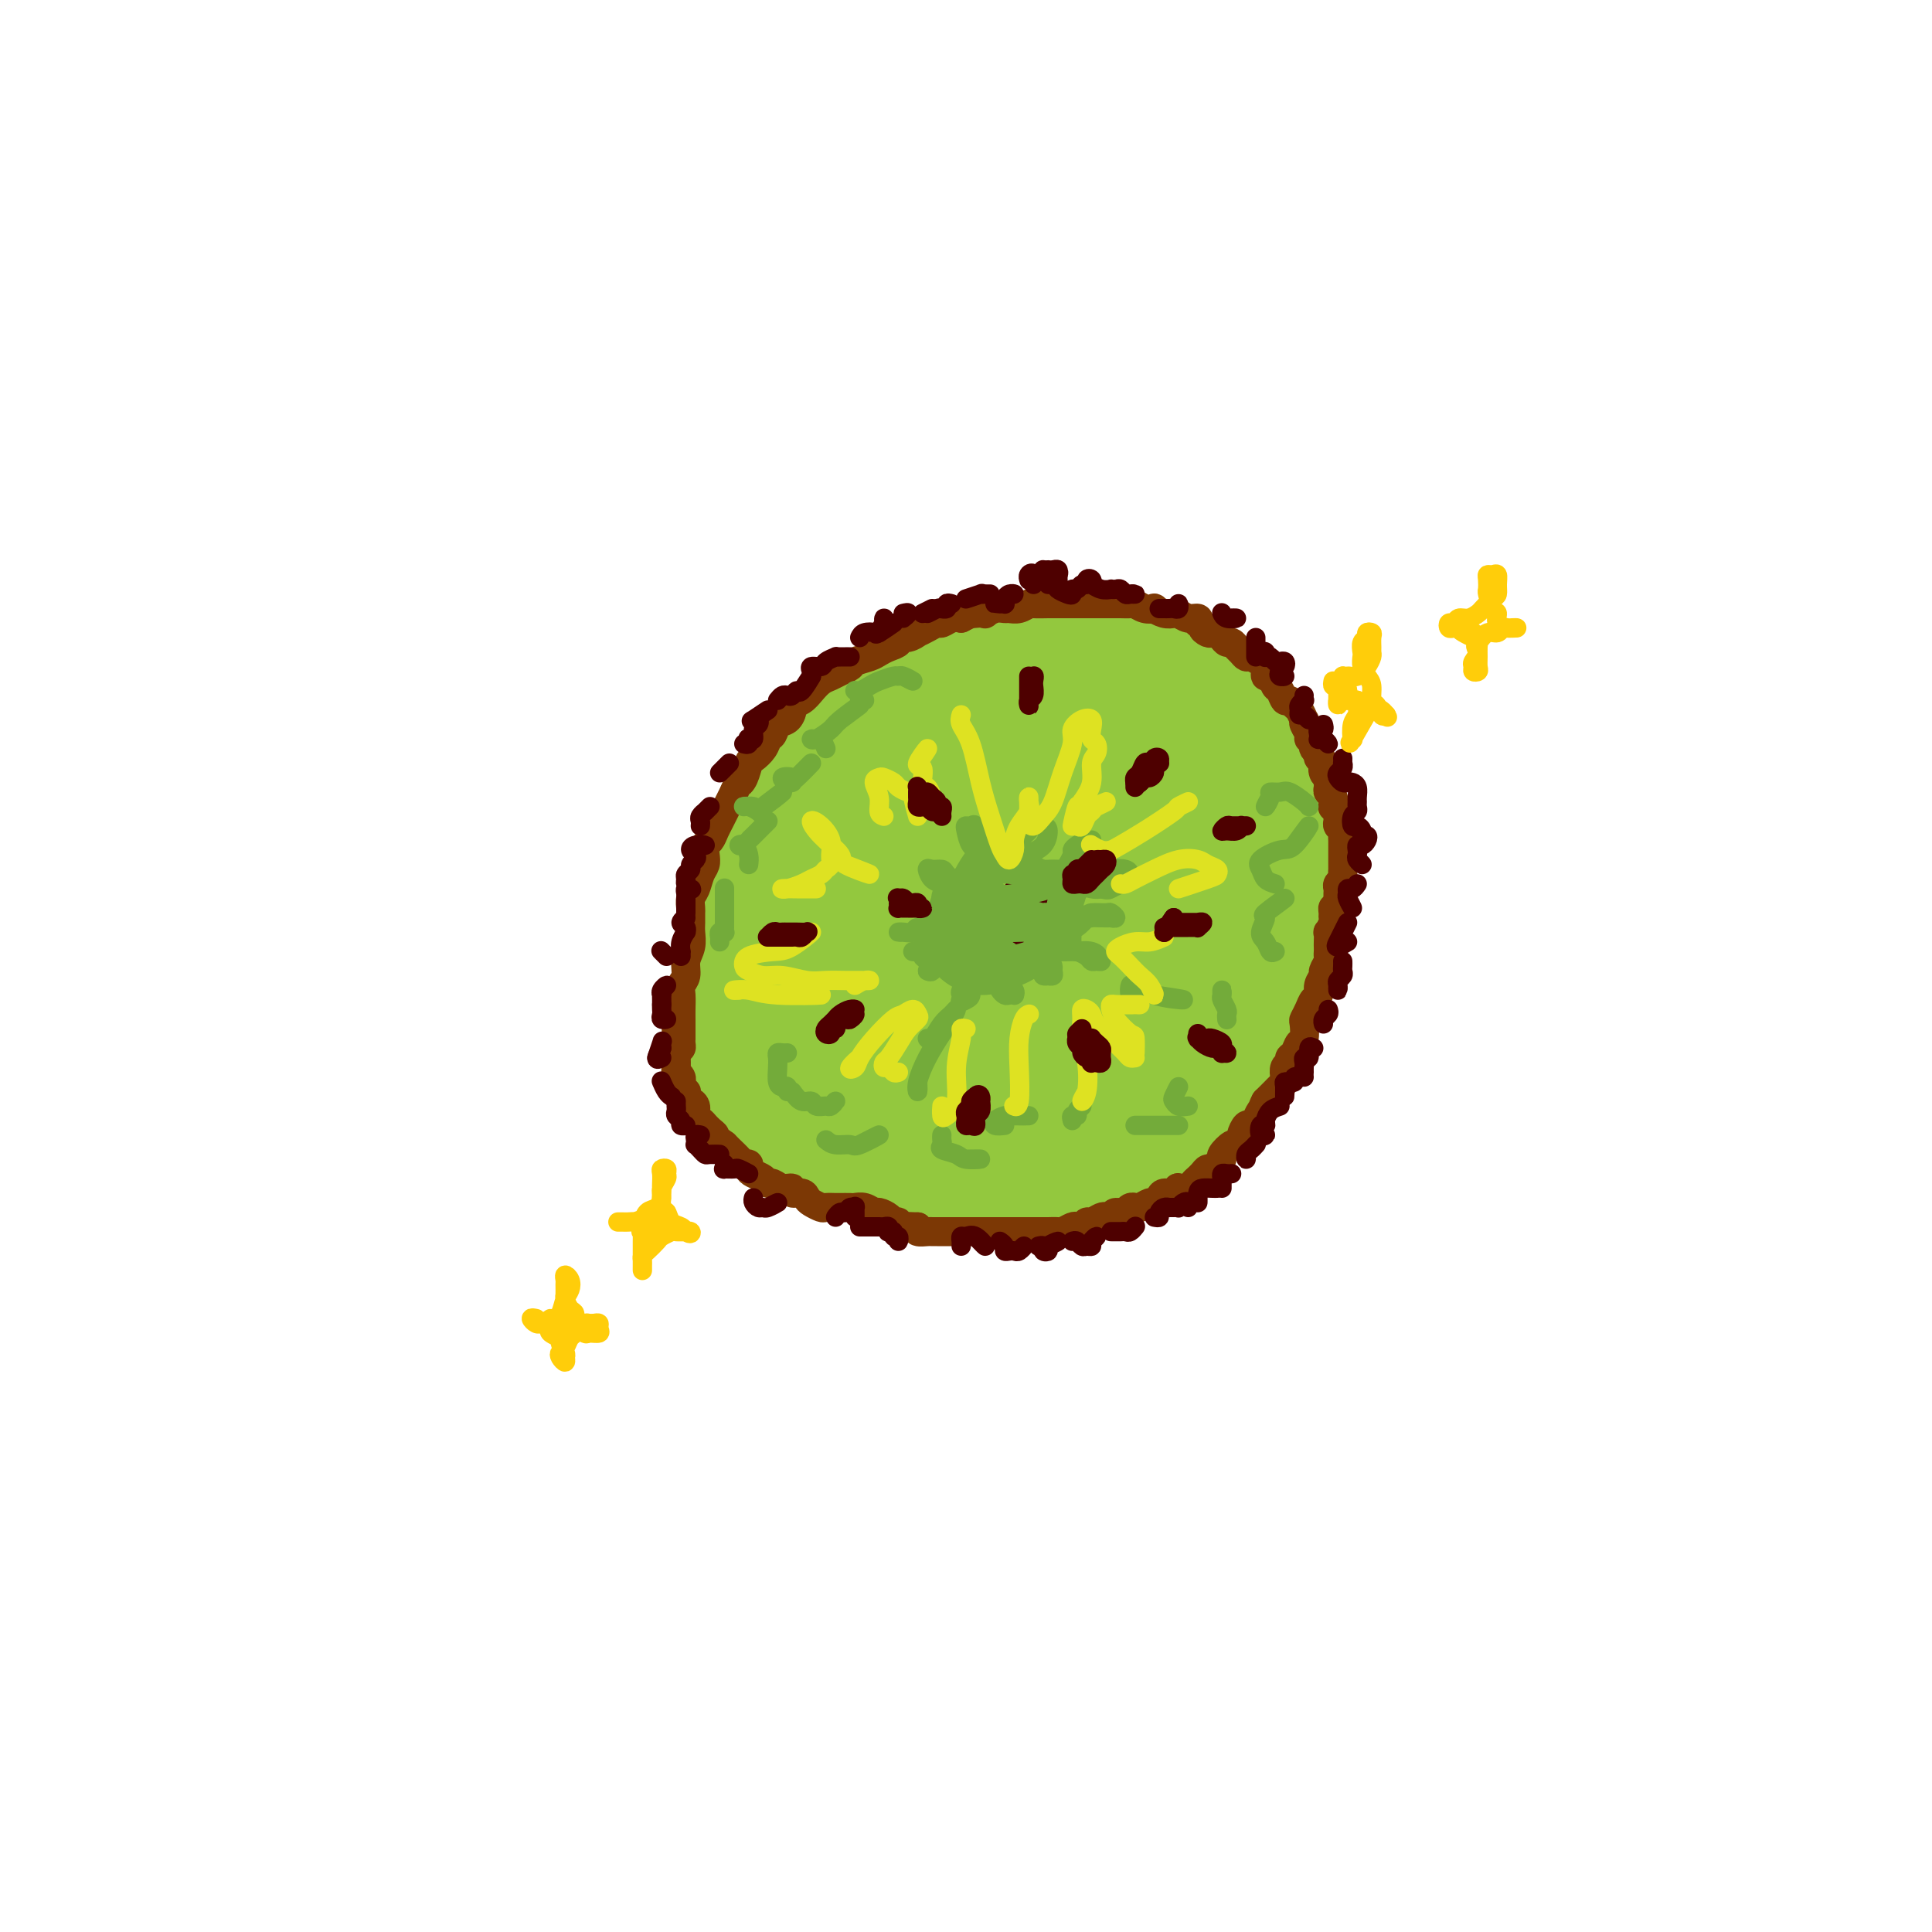 <svg viewBox='0 0 400 400' version='1.1' xmlns='http://www.w3.org/2000/svg' xmlns:xlink='http://www.w3.org/1999/xlink'><g fill='none' stroke='rgb(147,200,62)' stroke-width='28' stroke-linecap='round' stroke-linejoin='round'><path d='M223,147c0.096,-0.303 0.192,-0.606 0,-1c-0.192,-0.394 -0.671,-0.880 -1,-1c-0.329,-0.120 -0.509,0.127 -1,0c-0.491,-0.127 -1.293,-0.626 -2,-1c-0.707,-0.374 -1.318,-0.622 -2,-1c-0.682,-0.378 -1.435,-0.886 -2,-1c-0.565,-0.114 -0.941,0.165 -2,0c-1.059,-0.165 -2.800,-0.773 -4,-1c-1.200,-0.227 -1.857,-0.072 -3,0c-1.143,0.072 -2.770,0.061 -4,0c-1.230,-0.061 -2.062,-0.173 -3,0c-0.938,0.173 -1.982,0.631 -3,1c-1.018,0.369 -2.009,0.651 -3,1c-0.991,0.349 -1.983,0.766 -3,1c-1.017,0.234 -2.060,0.285 -3,1c-0.940,0.715 -1.777,2.095 -3,3c-1.223,0.905 -2.830,1.336 -4,2c-1.170,0.664 -1.901,1.562 -3,3c-1.099,1.438 -2.564,3.416 -4,5c-1.436,1.584 -2.842,2.775 -4,4c-1.158,1.225 -2.068,2.486 -3,4c-0.932,1.514 -1.884,3.282 -3,5c-1.116,1.718 -2.394,3.387 -3,5c-0.606,1.613 -0.540,3.169 -1,5c-0.460,1.831 -1.446,3.937 -2,6c-0.554,2.063 -0.675,4.084 -1,6c-0.325,1.916 -0.852,3.726 -1,6c-0.148,2.274 0.084,5.012 0,8c-0.084,2.988 -0.484,6.228 0,9c0.484,2.772 1.853,5.078 3,7c1.147,1.922 2.074,3.461 3,5'/><path d='M161,228c1.997,2.755 3.988,3.642 6,5c2.012,1.358 4.044,3.187 6,4c1.956,0.813 3.837,0.611 6,1c2.163,0.389 4.607,1.369 7,2c2.393,0.631 4.736,0.913 7,1c2.264,0.087 4.450,-0.021 7,0c2.550,0.021 5.465,0.171 8,0c2.535,-0.171 4.691,-0.663 7,-1c2.309,-0.337 4.770,-0.520 7,-1c2.230,-0.480 4.229,-1.258 6,-2c1.771,-0.742 3.313,-1.447 5,-2c1.687,-0.553 3.519,-0.955 5,-2c1.481,-1.045 2.612,-2.732 4,-4c1.388,-1.268 3.033,-2.115 4,-3c0.967,-0.885 1.256,-1.807 2,-3c0.744,-1.193 1.943,-2.655 3,-4c1.057,-1.345 1.971,-2.572 3,-4c1.029,-1.428 2.173,-3.059 3,-5c0.827,-1.941 1.335,-4.194 2,-6c0.665,-1.806 1.485,-3.164 2,-5c0.515,-1.836 0.723,-4.150 1,-6c0.277,-1.850 0.623,-3.235 1,-5c0.377,-1.765 0.784,-3.911 1,-6c0.216,-2.089 0.239,-4.123 0,-6c-0.239,-1.877 -0.742,-3.598 -1,-5c-0.258,-1.402 -0.273,-2.487 -1,-4c-0.727,-1.513 -2.167,-3.455 -3,-5c-0.833,-1.545 -1.058,-2.692 -2,-4c-0.942,-1.308 -2.600,-2.775 -4,-4c-1.400,-1.225 -2.543,-2.207 -4,-3c-1.457,-0.793 -3.229,-1.396 -5,-2'/><path d='M244,149c-2.874,-1.787 -3.558,-1.756 -5,-2c-1.442,-0.244 -3.643,-0.765 -6,-1c-2.357,-0.235 -4.870,-0.186 -7,0c-2.130,0.186 -3.877,0.509 -6,1c-2.123,0.491 -4.623,1.149 -7,2c-2.377,0.851 -4.633,1.893 -7,3c-2.367,1.107 -4.847,2.277 -7,4c-2.153,1.723 -3.979,3.997 -6,6c-2.021,2.003 -4.238,3.733 -6,6c-1.762,2.267 -3.070,5.070 -4,8c-0.930,2.930 -1.483,5.988 -2,9c-0.517,3.012 -0.997,5.977 -1,9c-0.003,3.023 0.473,6.105 1,9c0.527,2.895 1.105,5.603 2,8c0.895,2.397 2.107,4.482 4,6c1.893,1.518 4.469,2.470 7,3c2.531,0.530 5.019,0.639 8,0c2.981,-0.639 6.456,-2.026 10,-4c3.544,-1.974 7.159,-4.536 10,-7c2.841,-2.464 4.909,-4.831 7,-8c2.091,-3.169 4.206,-7.140 6,-11c1.794,-3.860 3.267,-7.609 4,-12c0.733,-4.391 0.725,-9.425 0,-13c-0.725,-3.575 -2.168,-5.691 -4,-7c-1.832,-1.309 -4.053,-1.812 -7,-2c-2.947,-0.188 -6.619,-0.061 -11,1c-4.381,1.061 -9.472,3.055 -14,5c-4.528,1.945 -8.492,3.841 -12,6c-3.508,2.159 -6.560,4.581 -9,8c-2.440,3.419 -4.269,7.834 -5,12c-0.731,4.166 -0.366,8.083 0,12'/><path d='M177,200c0.066,5.692 2.730,7.923 5,10c2.270,2.077 4.145,4.002 7,5c2.855,0.998 6.690,1.069 10,1c3.310,-0.069 6.094,-0.279 10,-1c3.906,-0.721 8.934,-1.955 12,-4c3.066,-2.045 4.171,-4.903 6,-8c1.829,-3.097 4.382,-6.434 6,-10c1.618,-3.566 2.300,-7.361 2,-11c-0.300,-3.639 -1.582,-7.122 -3,-9c-1.418,-1.878 -2.973,-2.152 -5,-2c-2.027,0.152 -4.526,0.730 -7,2c-2.474,1.270 -4.924,3.231 -7,5c-2.076,1.769 -3.777,3.347 -5,6c-1.223,2.653 -1.969,6.383 -2,9c-0.031,2.617 0.653,4.123 2,5c1.347,0.877 3.358,1.126 5,1c1.642,-0.126 2.915,-0.627 5,-2c2.085,-1.373 4.983,-3.617 7,-6c2.017,-2.383 3.154,-4.904 4,-8c0.846,-3.096 1.401,-6.768 1,-9c-0.401,-2.232 -1.759,-3.024 -4,-3c-2.241,0.024 -5.364,0.864 -9,3c-3.636,2.136 -7.784,5.567 -11,9c-3.216,3.433 -5.499,6.866 -7,10c-1.501,3.134 -2.220,5.967 -2,8c0.220,2.033 1.377,3.265 3,4c1.623,0.735 3.711,0.973 6,1c2.289,0.027 4.778,-0.158 8,-1c3.222,-0.842 7.175,-2.342 10,-4c2.825,-1.658 4.521,-3.474 6,-5c1.479,-1.526 2.739,-2.763 4,-4'/><path d='M234,192c3.144,-2.914 1.004,-3.700 0,-4c-1.004,-0.300 -0.871,-0.116 -1,0c-0.129,0.116 -0.518,0.164 -1,1c-0.482,0.836 -1.056,2.461 -2,4c-0.944,1.539 -2.258,2.992 -3,5c-0.742,2.008 -0.913,4.571 -1,7c-0.087,2.429 -0.090,4.723 0,6c0.090,1.277 0.275,1.535 1,2c0.725,0.465 1.991,1.135 3,1c1.009,-0.135 1.760,-1.075 3,-2c1.240,-0.925 2.969,-1.833 4,-3c1.031,-1.167 1.365,-2.591 2,-4c0.635,-1.409 1.570,-2.804 2,-4c0.430,-1.196 0.353,-2.194 0,-3c-0.353,-0.806 -0.982,-1.421 -2,-1c-1.018,0.421 -2.425,1.878 -4,3c-1.575,1.122 -3.317,1.908 -5,3c-1.683,1.092 -3.307,2.488 -4,3c-0.693,0.512 -0.456,0.138 -1,0c-0.544,-0.138 -1.870,-0.039 -2,0c-0.130,0.039 0.935,0.020 2,0'/><path d='M164,226c-0.303,-0.022 -0.606,-0.044 -1,0c-0.394,0.044 -0.880,0.153 -1,0c-0.120,-0.153 0.126,-0.569 0,-1c-0.126,-0.431 -0.625,-0.878 -1,-1c-0.375,-0.122 -0.625,0.080 -1,0c-0.375,-0.080 -0.875,-0.443 -1,-1c-0.125,-0.557 0.124,-1.309 0,-2c-0.124,-0.691 -0.622,-1.321 -1,-2c-0.378,-0.679 -0.637,-1.407 -1,-2c-0.363,-0.593 -0.829,-1.052 -1,-2c-0.171,-0.948 -0.045,-2.384 0,-3c0.045,-0.616 0.011,-0.410 0,-1c-0.011,-0.590 0.001,-1.974 0,-3c-0.001,-1.026 -0.014,-1.692 0,-2c0.014,-0.308 0.057,-0.256 0,-1c-0.057,-0.744 -0.212,-2.282 0,-3c0.212,-0.718 0.793,-0.615 1,-1c0.207,-0.385 0.040,-1.258 0,-2c-0.040,-0.742 0.046,-1.352 0,-2c-0.046,-0.648 -0.223,-1.332 0,-2c0.223,-0.668 0.847,-1.319 1,-2c0.153,-0.681 -0.163,-1.393 0,-2c0.163,-0.607 0.807,-1.110 1,-2c0.193,-0.890 -0.064,-2.167 0,-3c0.064,-0.833 0.450,-1.223 1,-2c0.550,-0.777 1.263,-1.940 2,-3c0.737,-1.060 1.496,-2.017 2,-3c0.504,-0.983 0.752,-1.991 1,-3'/><path d='M165,175c2.059,-4.712 2.706,-2.991 3,-3c0.294,-0.009 0.236,-1.746 1,-3c0.764,-1.254 2.352,-2.024 3,-3c0.648,-0.976 0.357,-2.159 1,-3c0.643,-0.841 2.221,-1.342 3,-2c0.779,-0.658 0.761,-1.473 1,-2c0.239,-0.527 0.735,-0.765 1,-1c0.265,-0.235 0.297,-0.469 1,-1c0.703,-0.531 2.075,-1.361 3,-2c0.925,-0.639 1.403,-1.087 2,-2c0.597,-0.913 1.315,-2.291 2,-3c0.685,-0.709 1.338,-0.748 2,-1c0.662,-0.252 1.332,-0.715 2,-1c0.668,-0.285 1.332,-0.391 2,-1c0.668,-0.609 1.338,-1.721 2,-2c0.662,-0.279 1.315,0.275 2,0c0.685,-0.275 1.401,-1.380 2,-2c0.599,-0.620 1.082,-0.755 2,-1c0.918,-0.245 2.273,-0.601 3,-1c0.727,-0.399 0.826,-0.842 1,-1c0.174,-0.158 0.422,-0.032 1,0c0.578,0.032 1.487,-0.029 2,0c0.513,0.029 0.631,0.148 1,0c0.369,-0.148 0.988,-0.561 2,-1c1.012,-0.439 2.417,-0.902 3,-1c0.583,-0.098 0.344,0.170 1,0c0.656,-0.170 2.206,-0.778 3,-1c0.794,-0.222 0.831,-0.060 1,0c0.169,0.060 0.468,0.016 1,0c0.532,-0.016 1.295,-0.005 2,0c0.705,0.005 1.353,0.002 2,0'/><path d='M223,137c3.531,-0.380 2.360,0.669 2,1c-0.360,0.331 0.092,-0.055 1,0c0.908,0.055 2.271,0.550 3,1c0.729,0.450 0.825,0.856 1,1c0.175,0.144 0.431,0.028 1,0c0.569,-0.028 1.452,0.034 2,0c0.548,-0.034 0.762,-0.164 1,0c0.238,0.164 0.500,0.622 1,1c0.500,0.378 1.237,0.675 2,1c0.763,0.325 1.550,0.677 2,1c0.450,0.323 0.562,0.615 1,1c0.438,0.385 1.202,0.863 2,1c0.798,0.137 1.631,-0.065 2,0c0.369,0.065 0.273,0.398 1,1c0.727,0.602 2.275,1.475 3,2c0.725,0.525 0.627,0.703 1,1c0.373,0.297 1.218,0.712 2,1c0.782,0.288 1.500,0.447 2,1c0.500,0.553 0.782,1.499 1,2c0.218,0.501 0.373,0.557 1,1c0.627,0.443 1.726,1.273 2,2c0.274,0.727 -0.277,1.353 0,2c0.277,0.647 1.381,1.317 2,2c0.619,0.683 0.754,1.379 1,2c0.246,0.621 0.602,1.168 1,2c0.398,0.832 0.838,1.947 1,3c0.162,1.053 0.046,2.042 0,3c-0.046,0.958 -0.023,1.886 0,3c0.023,1.114 0.045,2.415 0,4c-0.045,1.585 -0.156,3.453 -1,5c-0.844,1.547 -2.422,2.774 -4,4'/><path d='M257,186c0.000,0.000 2.000,-2.000 4,-4'/></g>
<g fill='none' stroke='rgb(124,56,5)' stroke-width='6' stroke-linecap='round' stroke-linejoin='round'><path d='M140,217c0.423,0.080 0.845,0.159 1,0c0.155,-0.159 0.041,-0.557 0,-1c-0.041,-0.443 -0.011,-0.933 0,-1c0.011,-0.067 0.003,0.288 0,0c-0.003,-0.288 -0.002,-1.218 0,-2c0.002,-0.782 0.005,-1.416 0,-2c-0.005,-0.584 -0.016,-1.118 0,-2c0.016,-0.882 0.061,-2.112 0,-3c-0.061,-0.888 -0.227,-1.435 0,-2c0.227,-0.565 0.845,-1.148 1,-2c0.155,-0.852 -0.155,-1.972 0,-3c0.155,-1.028 0.774,-1.962 1,-3c0.226,-1.038 0.060,-2.179 0,-3c-0.060,-0.821 -0.013,-1.321 0,-2c0.013,-0.679 -0.008,-1.537 0,-2c0.008,-0.463 0.044,-0.533 0,-1c-0.044,-0.467 -0.169,-1.332 0,-2c0.169,-0.668 0.633,-1.139 1,-2c0.367,-0.861 0.637,-2.114 1,-3c0.363,-0.886 0.818,-1.406 1,-2c0.182,-0.594 0.090,-1.261 0,-2c-0.090,-0.739 -0.179,-1.549 0,-2c0.179,-0.451 0.625,-0.544 1,-1c0.375,-0.456 0.678,-1.277 1,-2c0.322,-0.723 0.664,-1.348 1,-2c0.336,-0.652 0.667,-1.329 1,-2c0.333,-0.671 0.666,-1.334 1,-2c0.334,-0.666 0.667,-1.333 1,-2'/><path d='M152,164c1.572,-3.842 1.002,-2.447 1,-2c-0.002,0.447 0.563,-0.055 1,-1c0.437,-0.945 0.747,-2.332 1,-3c0.253,-0.668 0.448,-0.617 1,-1c0.552,-0.383 1.461,-1.201 2,-2c0.539,-0.799 0.709,-1.580 1,-2c0.291,-0.420 0.703,-0.480 1,-1c0.297,-0.520 0.478,-1.501 1,-2c0.522,-0.499 1.386,-0.518 2,-1c0.614,-0.482 0.980,-1.428 1,-2c0.020,-0.572 -0.304,-0.769 0,-1c0.304,-0.231 1.236,-0.496 2,-1c0.764,-0.504 1.361,-1.248 2,-2c0.639,-0.752 1.321,-1.511 2,-2c0.679,-0.489 1.354,-0.708 2,-1c0.646,-0.292 1.261,-0.655 2,-1c0.739,-0.345 1.601,-0.670 2,-1c0.399,-0.330 0.335,-0.666 1,-1c0.665,-0.334 2.057,-0.668 3,-1c0.943,-0.332 1.435,-0.662 2,-1c0.565,-0.338 1.203,-0.683 2,-1c0.797,-0.317 1.753,-0.606 2,-1c0.247,-0.394 -0.215,-0.893 0,-1c0.215,-0.107 1.108,0.177 2,0c0.892,-0.177 1.782,-0.817 2,-1c0.218,-0.183 -0.237,0.091 0,0c0.237,-0.091 1.166,-0.546 2,-1c0.834,-0.454 1.574,-0.905 2,-1c0.426,-0.095 0.538,0.167 1,0c0.462,-0.167 1.275,-0.762 2,-1c0.725,-0.238 1.363,-0.119 2,0'/><path d='M199,128c4.626,-2.239 1.690,-1.336 1,-1c-0.690,0.336 0.866,0.104 2,0c1.134,-0.104 1.847,-0.081 2,0c0.153,0.081 -0.255,0.219 0,0c0.255,-0.219 1.172,-0.794 2,-1c0.828,-0.206 1.568,-0.041 2,0c0.432,0.041 0.557,-0.042 1,0c0.443,0.042 1.204,0.207 2,0c0.796,-0.207 1.627,-0.788 2,-1c0.373,-0.212 0.289,-0.057 1,0c0.711,0.057 2.217,0.015 3,0c0.783,-0.015 0.843,-0.004 1,0c0.157,0.004 0.411,0.001 1,0c0.589,-0.001 1.513,-0.000 2,0c0.487,0.000 0.535,0.000 1,0c0.465,-0.000 1.346,-0.000 2,0c0.654,0.000 1.082,0.000 2,0c0.918,-0.000 2.325,-0.001 3,0c0.675,0.001 0.617,0.004 1,0c0.383,-0.004 1.207,-0.015 2,0c0.793,0.015 1.556,0.056 2,0c0.444,-0.056 0.570,-0.207 1,0c0.430,0.207 1.166,0.774 2,1c0.834,0.226 1.767,0.112 2,0c0.233,-0.112 -0.233,-0.222 0,0c0.233,0.222 1.166,0.777 2,1c0.834,0.223 1.569,0.115 2,0c0.431,-0.115 0.559,-0.237 1,0c0.441,0.237 1.196,0.833 2,1c0.804,0.167 1.658,-0.095 2,0c0.342,0.095 0.171,0.548 0,1'/><path d='M248,129c2.190,0.785 1.164,0.749 1,1c-0.164,0.251 0.533,0.789 1,1c0.467,0.211 0.702,0.094 1,0c0.298,-0.094 0.657,-0.166 1,0c0.343,0.166 0.669,0.569 1,1c0.331,0.431 0.666,0.890 1,1c0.334,0.110 0.666,-0.129 1,0c0.334,0.129 0.670,0.626 1,1c0.330,0.374 0.653,0.624 1,1c0.347,0.376 0.719,0.879 1,1c0.281,0.121 0.471,-0.141 1,0c0.529,0.141 1.399,0.686 2,1c0.601,0.314 0.935,0.397 1,1c0.065,0.603 -0.137,1.724 0,2c0.137,0.276 0.614,-0.295 1,0c0.386,0.295 0.681,1.455 1,2c0.319,0.545 0.663,0.473 1,1c0.337,0.527 0.668,1.651 1,2c0.332,0.349 0.664,-0.079 1,0c0.336,0.079 0.678,0.664 1,1c0.322,0.336 0.626,0.422 1,1c0.374,0.578 0.817,1.647 1,2c0.183,0.353 0.105,-0.011 0,0c-0.105,0.011 -0.238,0.398 0,1c0.238,0.602 0.848,1.418 1,2c0.152,0.582 -0.153,0.929 0,1c0.153,0.071 0.763,-0.136 1,0c0.237,0.136 0.102,0.613 0,1c-0.102,0.387 -0.172,0.682 0,1c0.172,0.318 0.586,0.659 1,1'/><path d='M273,156c1.797,3.097 0.289,1.341 0,1c-0.289,-0.341 0.640,0.735 1,1c0.360,0.265 0.149,-0.280 0,0c-0.149,0.280 -0.237,1.385 0,2c0.237,0.615 0.799,0.741 1,1c0.201,0.259 0.040,0.652 0,1c-0.040,0.348 0.041,0.653 0,1c-0.041,0.347 -0.203,0.737 0,1c0.203,0.263 0.772,0.399 1,1c0.228,0.601 0.114,1.667 0,2c-0.114,0.333 -0.228,-0.065 0,0c0.228,0.065 0.797,0.595 1,1c0.203,0.405 0.040,0.686 0,1c-0.040,0.314 0.042,0.662 0,1c-0.042,0.338 -0.207,0.668 0,1c0.207,0.332 0.788,0.667 1,1c0.212,0.333 0.057,0.666 0,1c-0.057,0.334 -0.015,0.670 0,1c0.015,0.330 0.004,0.653 0,1c-0.004,0.347 -0.001,0.719 0,1c0.001,0.281 0.000,0.471 0,1c-0.000,0.529 0.001,1.399 0,2c-0.001,0.601 -0.004,0.935 0,1c0.004,0.065 0.015,-0.137 0,0c-0.015,0.137 -0.057,0.614 0,1c0.057,0.386 0.211,0.681 0,1c-0.211,0.319 -0.789,0.663 -1,1c-0.211,0.337 -0.057,0.668 0,1c0.057,0.332 0.015,0.666 0,1c-0.015,0.334 -0.004,0.667 0,1c0.004,0.333 0.002,0.667 0,1'/><path d='M277,187c-0.382,2.346 -0.838,1.211 -1,1c-0.162,-0.211 -0.029,0.502 0,1c0.029,0.498 -0.045,0.781 0,1c0.045,0.219 0.208,0.373 0,1c-0.208,0.627 -0.788,1.726 -1,2c-0.212,0.274 -0.057,-0.277 0,0c0.057,0.277 0.016,1.383 0,2c-0.016,0.617 -0.008,0.747 0,1c0.008,0.253 0.017,0.630 0,1c-0.017,0.370 -0.061,0.732 0,1c0.061,0.268 0.227,0.443 0,1c-0.227,0.557 -0.849,1.496 -1,2c-0.151,0.504 0.167,0.571 0,1c-0.167,0.429 -0.819,1.218 -1,2c-0.181,0.782 0.109,1.555 0,2c-0.109,0.445 -0.617,0.561 -1,1c-0.383,0.439 -0.642,1.202 -1,2c-0.358,0.798 -0.817,1.632 -1,2c-0.183,0.368 -0.092,0.269 0,1c0.092,0.731 0.183,2.290 0,3c-0.183,0.710 -0.641,0.570 -1,1c-0.359,0.430 -0.618,1.428 -1,2c-0.382,0.572 -0.886,0.716 -1,1c-0.114,0.284 0.163,0.706 0,1c-0.163,0.294 -0.765,0.460 -1,1c-0.235,0.540 -0.105,1.454 0,2c0.105,0.546 0.183,0.724 0,1c-0.183,0.276 -0.626,0.651 -1,1c-0.374,0.349 -0.678,0.671 -1,1c-0.322,0.329 -0.664,0.665 -1,1c-0.336,0.335 -0.668,0.667 -1,1'/><path d='M262,228c-1.190,2.205 -0.164,1.216 0,1c0.164,-0.216 -0.534,0.341 -1,1c-0.466,0.659 -0.698,1.419 -1,2c-0.302,0.581 -0.673,0.983 -1,1c-0.327,0.017 -0.611,-0.351 -1,0c-0.389,0.351 -0.882,1.421 -1,2c-0.118,0.579 0.141,0.666 0,1c-0.141,0.334 -0.682,0.915 -1,1c-0.318,0.085 -0.414,-0.327 -1,0c-0.586,0.327 -1.663,1.393 -2,2c-0.337,0.607 0.065,0.754 0,1c-0.065,0.246 -0.596,0.592 -1,1c-0.404,0.408 -0.682,0.879 -1,1c-0.318,0.121 -0.677,-0.108 -1,0c-0.323,0.108 -0.610,0.555 -1,1c-0.390,0.445 -0.883,0.890 -1,1c-0.117,0.110 0.141,-0.115 0,0c-0.141,0.115 -0.681,0.571 -1,1c-0.319,0.429 -0.418,0.832 -1,1c-0.582,0.168 -1.647,0.100 -2,0c-0.353,-0.100 0.007,-0.233 0,0c-0.007,0.233 -0.382,0.832 -1,1c-0.618,0.168 -1.478,-0.095 -2,0c-0.522,0.095 -0.704,0.547 -1,1c-0.296,0.453 -0.705,0.906 -1,1c-0.295,0.094 -0.474,-0.172 -1,0c-0.526,0.172 -1.398,0.782 -2,1c-0.602,0.218 -0.935,0.045 -1,0c-0.065,-0.045 0.137,0.040 0,0c-0.137,-0.040 -0.614,-0.203 -1,0c-0.386,0.203 -0.682,0.772 -1,1c-0.318,0.228 -0.659,0.114 -1,0'/><path d='M232,251c-2.346,0.714 -1.210,-0.001 -1,0c0.210,0.001 -0.507,0.717 -1,1c-0.493,0.283 -0.762,0.132 -1,0c-0.238,-0.132 -0.445,-0.245 -1,0c-0.555,0.245 -1.457,0.849 -2,1c-0.543,0.151 -0.727,-0.152 -1,0c-0.273,0.152 -0.635,0.759 -1,1c-0.365,0.241 -0.731,0.117 -1,0c-0.269,-0.117 -0.439,-0.228 -1,0c-0.561,0.228 -1.511,0.793 -2,1c-0.489,0.207 -0.516,0.055 -1,0c-0.484,-0.055 -1.424,-0.015 -2,0c-0.576,0.015 -0.787,0.004 -1,0c-0.213,-0.004 -0.428,-0.001 -1,0c-0.572,0.001 -1.500,0.000 -2,0c-0.500,-0.000 -0.571,-0.000 -1,0c-0.429,0.000 -1.217,0.000 -2,0c-0.783,-0.000 -1.560,-0.000 -2,0c-0.440,0.000 -0.542,0.000 -1,0c-0.458,-0.000 -1.274,-0.000 -2,0c-0.726,0.000 -1.364,-0.000 -2,0c-0.636,0.000 -1.270,0.000 -2,0c-0.730,-0.000 -1.558,-0.000 -2,0c-0.442,0.000 -0.500,0.000 -1,0c-0.500,-0.000 -1.442,-0.000 -2,0c-0.558,0.000 -0.731,0.001 -1,0c-0.269,-0.001 -0.633,-0.003 -1,0c-0.367,0.003 -0.738,0.011 -1,0c-0.262,-0.011 -0.417,-0.041 -1,0c-0.583,0.041 -1.595,0.155 -2,0c-0.405,-0.155 -0.202,-0.577 0,-1'/><path d='M190,254c-4.759,-0.172 -1.655,-0.101 -1,0c0.655,0.101 -1.138,0.233 -2,0c-0.862,-0.233 -0.794,-0.832 -1,-1c-0.206,-0.168 -0.688,0.095 -1,0c-0.312,-0.095 -0.455,-0.547 -1,-1c-0.545,-0.453 -1.493,-0.906 -2,-1c-0.507,-0.094 -0.574,0.171 -1,0c-0.426,-0.171 -1.212,-0.778 -2,-1c-0.788,-0.222 -1.577,-0.060 -2,0c-0.423,0.060 -0.479,0.017 -1,0c-0.521,-0.017 -1.505,-0.008 -2,0c-0.495,0.008 -0.500,0.013 -1,0c-0.500,-0.013 -1.495,-0.046 -2,0c-0.505,0.046 -0.522,0.171 -1,0c-0.478,-0.171 -1.419,-0.638 -2,-1c-0.581,-0.362 -0.802,-0.618 -1,-1c-0.198,-0.382 -0.371,-0.891 -1,-1c-0.629,-0.109 -1.713,0.182 -2,0c-0.287,-0.182 0.222,-0.836 0,-1c-0.222,-0.164 -1.176,0.163 -2,0c-0.824,-0.163 -1.517,-0.817 -2,-1c-0.483,-0.183 -0.755,0.105 -1,0c-0.245,-0.105 -0.461,-0.602 -1,-1c-0.539,-0.398 -1.400,-0.697 -2,-1c-0.600,-0.303 -0.938,-0.610 -1,-1c-0.062,-0.390 0.151,-0.865 0,-1c-0.151,-0.135 -0.668,0.069 -1,0c-0.332,-0.069 -0.481,-0.410 -1,-1c-0.519,-0.590 -1.409,-1.428 -2,-2c-0.591,-0.572 -0.883,-0.878 -1,-1c-0.117,-0.122 -0.058,-0.061 0,0'/><path d='M150,237c-3.194,-2.266 -2.179,-1.931 -2,-2c0.179,-0.069 -0.478,-0.542 -1,-1c-0.522,-0.458 -0.909,-0.900 -1,-1c-0.091,-0.100 0.115,0.141 0,0c-0.115,-0.141 -0.552,-0.664 -1,-1c-0.448,-0.336 -0.908,-0.485 -1,-1c-0.092,-0.515 0.185,-1.396 0,-2c-0.185,-0.604 -0.833,-0.932 -1,-1c-0.167,-0.068 0.148,0.123 0,0c-0.148,-0.123 -0.757,-0.559 -1,-1c-0.243,-0.441 -0.118,-0.888 0,-1c0.118,-0.112 0.229,0.111 0,0c-0.229,-0.111 -0.797,-0.555 -1,-1c-0.203,-0.445 -0.040,-0.892 0,-1c0.040,-0.108 -0.042,0.121 0,0c0.042,-0.121 0.207,-0.592 0,-1c-0.207,-0.408 -0.788,-0.752 -1,-1c-0.212,-0.248 -0.057,-0.399 0,-1c0.057,-0.601 0.015,-1.654 0,-2c-0.015,-0.346 -0.004,0.013 0,0c0.004,-0.013 0.001,-0.397 0,-1c-0.001,-0.603 -0.000,-1.423 0,-2c0.000,-0.577 0.000,-0.911 0,-1c-0.000,-0.089 -0.000,0.067 0,0c0.000,-0.067 0.000,-0.358 0,-1c-0.000,-0.642 -0.000,-1.634 0,-2c0.000,-0.366 0.000,-0.104 0,0c-0.000,0.104 -0.000,0.052 0,0'/></g>
<g fill='none' stroke='rgb(78,0,0)' stroke-width='4' stroke-linecap='round' stroke-linejoin='round'><path d='M137,208c0.003,-0.304 0.005,-0.608 0,-1c-0.005,-0.392 -0.018,-0.873 0,-1c0.018,-0.127 0.067,0.100 0,0c-0.067,-0.100 -0.249,-0.527 0,-1c0.249,-0.473 0.928,-0.992 1,-1c0.072,-0.008 -0.464,0.496 -1,1'/><path d='M141,198c-0.008,-0.467 -0.017,-0.933 0,-1c0.017,-0.067 0.058,0.266 0,0c-0.058,-0.266 -0.217,-1.132 0,-2c0.217,-0.868 0.809,-1.740 1,-2c0.191,-0.260 -0.018,0.090 0,0c0.018,-0.090 0.262,-0.622 0,-1c-0.262,-0.378 -1.032,-0.602 -1,-1c0.032,-0.398 0.866,-0.971 1,-1c0.134,-0.029 -0.433,0.485 -1,1'/><path d='M142,189c-0.001,-0.334 -0.001,-0.668 0,-1c0.001,-0.332 0.004,-0.664 0,-1c-0.004,-0.336 -0.014,-0.678 0,-1c0.014,-0.322 0.052,-0.625 0,-1c-0.052,-0.375 -0.196,-0.821 0,-1c0.196,-0.179 0.731,-0.089 1,0c0.269,0.089 0.272,0.179 0,0c-0.272,-0.179 -0.820,-0.625 -1,-1c-0.180,-0.375 0.008,-0.678 0,-1c-0.008,-0.322 -0.211,-0.664 0,-1c0.211,-0.336 0.837,-0.667 1,-1c0.163,-0.333 -0.137,-0.667 0,-1c0.137,-0.333 0.711,-0.664 1,-1c0.289,-0.336 0.293,-0.679 0,-1c-0.293,-0.321 -0.883,-0.622 -1,-1c-0.117,-0.378 0.238,-0.832 1,-1c0.762,-0.168 1.932,-0.048 2,0c0.068,0.048 -0.966,0.024 -2,0'/><path d='M145,171c0.033,-0.342 0.066,-0.685 0,-1c-0.066,-0.315 -0.230,-0.604 0,-1c0.230,-0.396 0.856,-0.900 1,-1c0.144,-0.100 -0.192,0.204 0,0c0.192,-0.204 0.912,-0.915 1,-1c0.088,-0.085 -0.456,0.458 -1,1'/><path d='M149,160c1.000,-1.000 2.000,-2.000 2,-2c0.000,0.000 -1.000,1.000 -2,2'/><path d='M154,154c0.414,0.109 0.828,0.219 1,0c0.172,-0.219 0.102,-0.765 0,-1c-0.102,-0.235 -0.237,-0.158 0,0c0.237,0.158 0.845,0.395 1,0c0.155,-0.395 -0.144,-1.424 0,-2c0.144,-0.576 0.731,-0.699 1,-1c0.269,-0.301 0.218,-0.780 0,-1c-0.218,-0.220 -0.605,-0.183 -1,0c-0.395,0.183 -0.799,0.511 0,0c0.799,-0.511 2.800,-1.860 3,-2c0.200,-0.140 -1.400,0.930 -3,2'/><path d='M161,145c0.332,-0.412 0.665,-0.825 1,-1c0.335,-0.175 0.673,-0.113 1,0c0.327,0.113 0.643,0.276 1,0c0.357,-0.276 0.756,-0.992 1,-1c0.244,-0.008 0.335,0.690 1,0c0.665,-0.690 1.904,-2.769 2,-3c0.096,-0.231 -0.952,1.384 -2,3'/><path d='M168,140c0.057,-0.303 0.114,-0.607 0,-1c-0.114,-0.393 -0.399,-0.876 0,-1c0.399,-0.124 1.483,0.110 2,0c0.517,-0.110 0.467,-0.565 1,-1c0.533,-0.435 1.650,-0.848 2,-1c0.350,-0.152 -0.066,-0.041 0,0c0.066,0.041 0.616,0.011 1,0c0.384,-0.011 0.603,-0.003 1,0c0.397,0.003 0.970,0.001 1,0c0.030,-0.001 -0.485,-0.000 -1,0'/><path d='M219,119c0.004,-0.481 0.007,-0.963 0,-1c-0.007,-0.037 -0.026,0.369 0,1c0.026,0.631 0.097,1.485 0,2c-0.097,0.515 -0.363,0.689 0,1c0.363,0.311 1.354,0.759 2,1c0.646,0.241 0.948,0.276 1,0c0.052,-0.276 -0.145,-0.862 0,-1c0.145,-0.138 0.631,0.172 1,0c0.369,-0.172 0.621,-0.827 1,-1c0.379,-0.173 0.885,0.135 1,0c0.115,-0.135 -0.160,-0.712 0,-1c0.160,-0.288 0.754,-0.287 1,0c0.246,0.287 0.142,0.862 0,1c-0.142,0.138 -0.322,-0.159 0,0c0.322,0.159 1.147,0.774 2,1c0.853,0.226 1.734,0.064 2,0c0.266,-0.064 -0.084,-0.031 0,0c0.084,0.031 0.601,0.061 1,0c0.399,-0.061 0.679,-0.212 1,0c0.321,0.212 0.684,0.789 1,1c0.316,0.211 0.585,0.057 1,0c0.415,-0.057 0.976,-0.016 1,0c0.024,0.016 -0.488,0.008 -1,0'/><path d='M240,126c0.332,-0.003 0.663,-0.005 1,0c0.337,0.005 0.679,0.018 1,0c0.321,-0.018 0.622,-0.067 1,0c0.378,0.067 0.832,0.249 1,0c0.168,-0.249 0.048,-0.928 0,-1c-0.048,-0.072 -0.024,0.464 0,1'/><path d='M209,123c0.506,0.022 1.012,0.044 1,0c-0.012,-0.044 -0.542,-0.155 -1,0c-0.458,0.155 -0.845,0.578 -1,1c-0.155,0.422 -0.077,0.845 0,1c0.077,0.155 0.155,0.041 0,0c-0.155,-0.041 -0.542,-0.011 -1,0c-0.458,0.011 -0.988,0.003 -1,0c-0.012,-0.003 0.494,-0.002 1,0'/><path d='M205,123c-0.461,0.003 -0.921,0.005 -1,0c-0.079,-0.005 0.225,-0.018 0,0c-0.225,0.018 -0.978,0.067 -1,0c-0.022,-0.067 0.686,-0.249 0,0c-0.686,0.249 -2.768,0.928 -3,1c-0.232,0.072 1.384,-0.464 3,-1'/><path d='M197,125c-0.463,-0.113 -0.927,-0.227 -1,0c-0.073,0.227 0.244,0.793 0,1c-0.244,0.207 -1.047,0.054 -1,0c0.047,-0.054 0.946,-0.010 1,0c0.054,0.010 -0.737,-0.014 -1,0c-0.263,0.014 0.002,0.066 0,0c-0.002,-0.066 -0.270,-0.248 -1,0c-0.730,0.248 -1.923,0.928 -2,1c-0.077,0.072 0.961,-0.464 2,-1'/><path d='M191,127c1.000,-0.500 2.000,-1.000 2,-1c0.000,0.000 -1.000,0.500 -2,1'/><path d='M217,121c-0.121,-0.455 -0.242,-0.910 0,-1c0.242,-0.090 0.847,0.186 1,0c0.153,-0.186 -0.145,-0.834 0,-1c0.145,-0.166 0.733,0.152 1,0c0.267,-0.152 0.211,-0.773 0,-1c-0.211,-0.227 -0.578,-0.061 -1,0c-0.422,0.061 -0.899,0.018 -1,0c-0.101,-0.018 0.173,-0.010 0,0c-0.173,0.010 -0.795,0.022 -1,0c-0.205,-0.022 0.007,-0.078 0,0c-0.007,0.078 -0.233,0.290 0,1c0.233,0.710 0.924,1.917 1,2c0.076,0.083 -0.462,-0.959 -1,-2'/><path d='M253,127c-0.042,-0.113 -0.083,-0.226 0,0c0.083,0.226 0.292,0.792 1,1c0.708,0.208 1.917,0.060 2,0c0.083,-0.060 -0.958,-0.030 -2,0'/><path d='M261,135c0.416,-0.111 0.833,-0.222 1,0c0.167,0.222 0.086,0.778 0,1c-0.086,0.222 -0.177,0.111 0,0c0.177,-0.111 0.623,-0.223 1,0c0.377,0.223 0.686,0.780 1,1c0.314,0.220 0.633,0.101 1,0c0.367,-0.101 0.782,-0.185 1,0c0.218,0.185 0.238,0.638 0,1c-0.238,0.362 -0.734,0.633 -1,1c-0.266,0.367 -0.302,0.830 0,1c0.302,0.170 0.944,0.049 1,0c0.056,-0.049 -0.472,-0.024 -1,0'/><path d='M270,144c-0.031,0.447 -0.061,0.894 0,1c0.061,0.106 0.215,-0.131 0,0c-0.215,0.131 -0.799,0.628 -1,1c-0.201,0.372 -0.018,0.619 0,1c0.018,0.381 -0.129,0.896 0,1c0.129,0.104 0.535,-0.203 1,0c0.465,0.203 0.990,0.915 1,1c0.010,0.085 -0.495,-0.458 -1,-1'/><path d='M274,150c0.113,0.445 0.226,0.890 0,1c-0.226,0.110 -0.790,-0.115 -1,0c-0.210,0.115 -0.066,0.571 0,1c0.066,0.429 0.054,0.830 0,1c-0.054,0.170 -0.148,0.107 0,0c0.148,-0.107 0.540,-0.260 1,0c0.460,0.260 0.989,0.931 1,1c0.011,0.069 -0.494,-0.466 -1,-1'/><path d='M278,157c0.008,0.446 0.015,0.893 0,1c-0.015,0.107 -0.054,-0.125 0,0c0.054,0.125 0.199,0.608 0,1c-0.199,0.392 -0.744,0.693 -1,1c-0.256,0.307 -0.222,0.620 0,1c0.222,0.380 0.634,0.826 1,1c0.366,0.174 0.687,0.074 1,0c0.313,-0.074 0.620,-0.122 1,0c0.380,0.122 0.835,0.414 1,1c0.165,0.586 0.041,1.465 0,2c-0.041,0.535 0.002,0.725 0,1c-0.002,0.275 -0.051,0.633 0,1c0.051,0.367 0.200,0.742 0,1c-0.200,0.258 -0.748,0.399 -1,1c-0.252,0.601 -0.208,1.663 0,2c0.208,0.337 0.578,-0.051 1,0c0.422,0.051 0.895,0.539 1,1c0.105,0.461 -0.158,0.893 0,1c0.158,0.107 0.736,-0.112 1,0c0.264,0.112 0.215,0.555 0,1c-0.215,0.445 -0.595,0.892 -1,1c-0.405,0.108 -0.836,-0.124 -1,0c-0.164,0.124 -0.060,0.605 0,1c0.060,0.395 0.078,0.704 0,1c-0.078,0.296 -0.252,0.580 0,1c0.252,0.420 0.929,0.977 1,1c0.071,0.023 -0.465,-0.489 -1,-1'/><path d='M281,183c-0.307,0.450 -0.614,0.900 -1,1c-0.386,0.100 -0.852,-0.150 -1,0c-0.148,0.150 0.022,0.700 0,1c-0.022,0.300 -0.237,0.350 0,1c0.237,0.650 0.925,1.900 1,2c0.075,0.100 -0.462,-0.950 -1,-2'/><path d='M279,191c-0.448,0.895 -0.896,1.791 -1,2c-0.104,0.209 0.135,-0.267 0,0c-0.135,0.267 -0.644,1.278 -1,2c-0.356,0.722 -0.557,1.156 0,1c0.557,-0.156 1.874,-0.902 2,-1c0.126,-0.098 -0.937,0.451 -2,1'/><path d='M278,199c0.008,0.333 0.016,0.666 0,1c-0.016,0.334 -0.057,0.668 0,1c0.057,0.332 0.211,0.661 0,1c-0.211,0.339 -0.789,0.689 -1,1c-0.211,0.311 -0.057,0.584 0,1c0.057,0.416 0.016,0.976 0,1c-0.016,0.024 -0.008,-0.488 0,-1'/><path d='M275,209c0.113,0.340 0.226,0.679 0,1c-0.226,0.321 -0.793,0.622 -1,1c-0.207,0.378 -0.056,0.833 0,1c0.056,0.167 0.016,0.048 0,0c-0.016,-0.048 -0.008,-0.024 0,0'/><path d='M272,217c-0.453,-0.233 -0.906,-0.466 -1,0c-0.094,0.466 0.171,1.631 0,2c-0.171,0.369 -0.778,-0.059 -1,0c-0.222,0.059 -0.060,0.604 0,1c0.060,0.396 0.016,0.642 0,1c-0.016,0.358 -0.004,0.827 0,1c0.004,0.173 0.001,0.049 0,0c-0.001,-0.049 -0.001,-0.025 0,0'/><path d='M270,223c-0.878,-0.113 -1.756,-0.227 -2,0c-0.244,0.227 0.145,0.794 0,1c-0.145,0.206 -0.823,0.050 -1,0c-0.177,-0.050 0.149,0.006 0,0c-0.149,-0.006 -0.772,-0.074 -1,0c-0.228,0.074 -0.061,0.289 0,1c0.061,0.711 0.018,1.917 0,2c-0.018,0.083 -0.009,-0.959 0,-2'/><path d='M265,229c-0.725,0.231 -1.449,0.462 -2,1c-0.551,0.538 -0.928,1.384 -1,2c-0.072,0.616 0.160,1.002 0,1c-0.160,-0.002 -0.713,-0.392 -1,0c-0.287,0.392 -0.308,1.567 0,2c0.308,0.433 0.945,0.124 1,0c0.055,-0.124 -0.473,-0.062 -1,0'/><path d='M260,237c0.083,-0.093 0.166,-0.185 0,0c-0.166,0.185 -0.581,0.648 -1,1c-0.419,0.352 -0.844,0.595 -1,1c-0.156,0.405 -0.045,0.973 0,1c0.045,0.027 0.022,-0.486 0,-1'/><path d='M255,243c-0.309,0.024 -0.619,0.049 -1,0c-0.381,-0.049 -0.834,-0.171 -1,0c-0.166,0.171 -0.044,0.634 0,1c0.044,0.366 0.012,0.634 0,1c-0.012,0.366 -0.003,0.829 0,1c0.003,0.171 0.001,0.049 0,0c-0.001,-0.049 -0.000,-0.024 0,0'/><path d='M252,246c-0.226,0.011 -0.453,0.022 -1,0c-0.547,-0.022 -1.415,-0.078 -2,0c-0.585,0.078 -0.888,0.290 -1,1c-0.112,0.710 -0.032,1.917 0,2c0.032,0.083 0.016,-0.959 0,-2'/><path d='M137,224c0.022,0.053 0.044,0.105 0,0c-0.044,-0.105 -0.156,-0.368 0,0c0.156,0.368 0.578,1.367 1,2c0.422,0.633 0.844,0.901 1,1c0.156,0.099 0.044,0.028 0,0c-0.044,-0.028 -0.022,-0.014 0,0'/><path d='M140,228c-0.009,0.334 -0.018,0.668 0,1c0.018,0.332 0.062,0.663 0,1c-0.062,0.337 -0.229,0.679 0,1c0.229,0.321 0.855,0.622 1,1c0.145,0.378 -0.192,0.832 0,1c0.192,0.168 0.912,0.048 1,0c0.088,-0.048 -0.456,-0.024 -1,0'/><path d='M145,235c-0.421,-0.081 -0.842,-0.163 -1,0c-0.158,0.163 -0.053,0.569 0,1c0.053,0.431 0.054,0.886 0,1c-0.054,0.114 -0.163,-0.113 0,0c0.163,0.113 0.599,0.566 1,1c0.401,0.434 0.767,0.848 1,1c0.233,0.152 0.332,0.041 1,0c0.668,-0.041 1.905,-0.012 2,0c0.095,0.012 -0.953,0.006 -2,0'/><path d='M150,241c0.058,0.425 0.115,0.850 0,1c-0.115,0.150 -0.404,0.024 0,0c0.404,-0.024 1.500,0.056 2,0c0.500,-0.056 0.404,-0.246 1,0c0.596,0.246 1.885,0.927 2,1c0.115,0.073 -0.942,-0.464 -2,-1'/><path d='M156,248c-0.086,0.307 -0.172,0.614 0,1c0.172,0.386 0.601,0.852 1,1c0.399,0.148 0.767,-0.022 1,0c0.233,0.022 0.332,0.237 1,0c0.668,-0.237 1.905,-0.925 2,-1c0.095,-0.075 -0.953,0.462 -2,1'/><path d='M173,252c0.332,-0.454 0.663,-0.909 1,-1c0.337,-0.091 0.679,0.181 1,0c0.321,-0.181 0.622,-0.814 1,-1c0.378,-0.186 0.833,0.074 1,0c0.167,-0.074 0.045,-0.481 0,0c-0.045,0.481 -0.013,1.852 0,2c0.013,0.148 0.006,-0.926 0,-2'/><path d='M178,254c0.333,0.000 0.666,0.000 1,0c0.334,-0.000 0.667,-0.001 1,0c0.333,0.001 0.664,0.004 1,0c0.336,-0.004 0.677,-0.015 1,0c0.323,0.015 0.626,0.055 1,0c0.374,-0.055 0.817,-0.207 1,0c0.183,0.207 0.105,0.772 0,1c-0.105,0.228 -0.238,0.118 0,0c0.238,-0.118 0.848,-0.244 1,0c0.152,0.244 -0.155,0.859 0,1c0.155,0.141 0.773,-0.193 1,0c0.227,0.193 0.065,0.912 0,1c-0.065,0.088 -0.032,-0.456 0,-1'/><path d='M199,258c0.019,-0.304 0.038,-0.609 0,-1c-0.038,-0.391 -0.135,-0.870 0,-1c0.135,-0.130 0.500,0.089 1,0c0.500,-0.089 1.135,-0.485 2,0c0.865,0.485 1.962,1.853 2,2c0.038,0.147 -0.981,-0.926 -2,-2'/><path d='M207,257c0.446,0.310 0.893,0.620 1,1c0.107,0.380 -0.124,0.829 0,1c0.124,0.171 0.605,0.062 1,0c0.395,-0.062 0.704,-0.079 1,0c0.296,0.079 0.580,0.252 1,0c0.420,-0.252 0.977,-0.929 1,-1c0.023,-0.071 -0.489,0.465 -1,1'/><path d='M215,258c0.458,-0.108 0.916,-0.215 1,0c0.084,0.215 -0.207,0.754 0,1c0.207,0.246 0.911,0.200 1,0c0.089,-0.200 -0.438,-0.554 0,-1c0.438,-0.446 1.839,-0.985 2,-1c0.161,-0.015 -0.920,0.492 -2,1'/><path d='M222,257c0.331,-0.115 0.662,-0.229 1,0c0.338,0.229 0.683,0.803 1,1c0.317,0.197 0.604,0.017 1,0c0.396,-0.017 0.900,0.130 1,0c0.100,-0.130 -0.204,-0.535 0,-1c0.204,-0.465 0.915,-0.990 1,-1c0.085,-0.010 -0.458,0.495 -1,1'/><path d='M230,255c0.334,-0.002 0.668,-0.004 1,0c0.332,0.004 0.663,0.015 1,0c0.337,-0.015 0.679,-0.057 1,0c0.321,0.057 0.622,0.211 1,0c0.378,-0.211 0.832,-0.788 1,-1c0.168,-0.212 0.048,-0.061 0,0c-0.048,0.061 -0.024,0.030 0,0'/><path d='M239,252c0.444,0.083 0.889,0.166 1,0c0.111,-0.166 -0.111,-0.580 0,-1c0.111,-0.420 0.556,-0.845 1,-1c0.444,-0.155 0.889,-0.041 1,0c0.111,0.041 -0.111,0.007 0,0c0.111,-0.007 0.555,0.011 1,0c0.445,-0.011 0.890,-0.051 1,0c0.110,0.051 -0.114,0.193 0,0c0.114,-0.193 0.567,-0.722 1,-1c0.433,-0.278 0.847,-0.306 1,0c0.153,0.306 0.044,0.944 0,1c-0.044,0.056 -0.022,-0.472 0,-1'/><path d='M213,120c0.030,0.094 0.061,0.188 0,0c-0.061,-0.188 -0.212,-0.659 0,-1c0.212,-0.341 0.788,-0.553 1,0c0.212,0.553 0.061,1.872 0,2c-0.061,0.128 -0.030,-0.936 0,-2'/><path d='M183,130c0.010,-0.298 0.019,-0.596 0,-1c-0.019,-0.404 -0.067,-0.912 0,-1c0.067,-0.088 0.249,0.246 0,1c-0.249,0.754 -0.928,1.930 -1,2c-0.072,0.070 0.464,-0.965 1,-2'/><path d='M178,132c0.198,-0.404 0.396,-0.807 1,-1c0.604,-0.193 1.616,-0.175 2,0c0.384,0.175 0.142,0.509 1,0c0.858,-0.509 2.817,-1.860 3,-2c0.183,-0.140 -1.408,0.930 -3,2'/><path d='M187,127c0.556,-0.133 1.111,-0.267 1,0c-0.111,0.267 -0.889,0.933 -1,1c-0.111,0.067 0.444,-0.467 1,-1'/><path d='M137,208c-0.010,0.340 -0.019,0.679 0,1c0.019,0.321 0.067,0.622 0,1c-0.067,0.378 -0.249,0.833 0,1c0.249,0.167 0.928,0.048 1,0c0.072,-0.048 -0.464,-0.024 -1,0'/><path d='M137,217c-0.036,-0.315 -0.071,-0.631 0,-1c0.071,-0.369 0.250,-0.792 0,0c-0.250,0.792 -0.929,2.798 -1,3c-0.071,0.202 0.464,-1.399 1,-3'/><path d='M137,219c-0.556,0.267 -1.111,0.533 -1,0c0.111,-0.533 0.889,-1.867 1,-2c0.111,-0.133 -0.444,0.933 -1,2'/><path d='M137,197c-0.133,-0.133 -0.267,-0.267 0,0c0.267,0.267 0.933,0.933 1,1c0.067,0.067 -0.467,-0.467 -1,-1'/><path d='M260,132c0.000,0.381 0.000,0.762 0,1c0.000,0.238 0.000,0.333 0,1c0.000,0.667 0.000,1.905 0,2c0.000,0.095 0.000,-0.952 0,-2'/><path d='M193,192c0.303,-0.000 0.606,-0.001 1,0c0.394,0.001 0.879,0.002 1,0c0.121,-0.002 -0.121,-0.007 0,0c0.121,0.007 0.607,0.027 1,0c0.393,-0.027 0.693,-0.100 1,0c0.307,0.100 0.619,0.374 1,0c0.381,-0.374 0.830,-1.395 1,-2c0.170,-0.605 0.060,-0.793 0,-1c-0.060,-0.207 -0.072,-0.435 0,-1c0.072,-0.565 0.227,-1.469 0,-2c-0.227,-0.531 -0.838,-0.689 -1,-1c-0.162,-0.311 0.124,-0.774 0,-1c-0.124,-0.226 -0.658,-0.216 -1,0c-0.342,0.216 -0.491,0.636 0,1c0.491,0.364 1.623,0.672 2,1c0.377,0.328 -0.000,0.677 0,1c0.000,0.323 0.378,0.619 1,1c0.622,0.381 1.487,0.845 2,1c0.513,0.155 0.674,0.000 1,0c0.326,-0.000 0.819,0.154 1,0c0.181,-0.154 0.052,-0.615 0,-1c-0.052,-0.385 -0.026,-0.692 0,-1'/><path d='M204,187c0.309,-0.523 0.081,-0.831 0,-1c-0.081,-0.169 -0.016,-0.199 0,0c0.016,0.199 -0.017,0.627 0,1c0.017,0.373 0.084,0.692 0,1c-0.084,0.308 -0.319,0.604 0,1c0.319,0.396 1.194,0.891 2,1c0.806,0.109 1.545,-0.167 2,0c0.455,0.167 0.626,0.776 1,1c0.374,0.224 0.949,0.064 1,0c0.051,-0.064 -0.424,-0.032 -1,0c-0.576,0.032 -1.253,0.065 -2,0c-0.747,-0.065 -1.562,-0.228 -2,0c-0.438,0.228 -0.497,0.846 -1,1c-0.503,0.154 -1.451,-0.155 -2,0c-0.549,0.155 -0.700,0.773 -1,1c-0.300,0.227 -0.750,0.061 -1,0c-0.250,-0.061 -0.300,-0.017 0,0c0.300,0.017 0.952,0.008 1,0c0.048,-0.008 -0.506,-0.013 -1,0c-0.494,0.013 -0.926,0.045 -1,0c-0.074,-0.045 0.211,-0.166 0,0c-0.211,0.166 -0.917,0.619 -1,1c-0.083,0.381 0.459,0.691 1,1'/><path d='M199,195c-1.363,0.618 0.231,0.165 1,0c0.769,-0.165 0.715,-0.040 1,0c0.285,0.040 0.910,-0.004 1,0c0.090,0.004 -0.353,0.058 -1,0c-0.647,-0.058 -1.496,-0.227 -2,0c-0.504,0.227 -0.663,0.850 -1,1c-0.337,0.150 -0.852,-0.174 -1,0c-0.148,0.174 0.072,0.845 0,1c-0.072,0.155 -0.437,-0.207 0,0c0.437,0.207 1.675,0.984 2,1c0.325,0.016 -0.263,-0.728 0,-1c0.263,-0.272 1.376,-0.073 2,0c0.624,0.073 0.759,0.019 1,0c0.241,-0.019 0.590,-0.004 1,0c0.410,0.004 0.883,-0.002 1,0c0.117,0.002 -0.123,0.012 0,0c0.123,-0.012 0.607,-0.044 1,0c0.393,0.044 0.694,0.166 1,0c0.306,-0.166 0.616,-0.620 1,-1c0.384,-0.380 0.842,-0.686 1,-1c0.158,-0.314 0.016,-0.635 0,-1c-0.016,-0.365 0.092,-0.775 0,-1c-0.092,-0.225 -0.386,-0.267 0,0c0.386,0.267 1.450,0.841 2,1c0.550,0.159 0.586,-0.097 1,0c0.414,0.097 1.207,0.549 2,1'/><path d='M213,195c0.733,0.314 0.066,0.099 0,0c-0.066,-0.099 0.470,-0.083 1,0c0.530,0.083 1.053,0.232 1,0c-0.053,-0.232 -0.682,-0.847 -1,-1c-0.318,-0.153 -0.325,0.156 -1,0c-0.675,-0.156 -2.020,-0.776 -3,-1c-0.980,-0.224 -1.596,-0.053 -2,0c-0.404,0.053 -0.596,-0.013 -1,0c-0.404,0.013 -1.020,0.106 -1,0c0.020,-0.106 0.678,-0.409 1,-1c0.322,-0.591 0.310,-1.468 1,-2c0.690,-0.532 2.084,-0.718 3,-1c0.916,-0.282 1.356,-0.661 2,-1c0.644,-0.339 1.494,-0.640 2,-1c0.506,-0.360 0.670,-0.780 1,-1c0.330,-0.220 0.828,-0.240 1,0c0.172,0.240 0.018,0.740 0,1c-0.018,0.260 0.098,0.280 0,0c-0.098,-0.280 -0.412,-0.859 -1,-1c-0.588,-0.141 -1.451,0.154 -2,0c-0.549,-0.154 -0.785,-0.759 -1,-1c-0.215,-0.241 -0.408,-0.117 -1,0c-0.592,0.117 -1.581,0.227 -2,0c-0.419,-0.227 -0.267,-0.792 0,-1c0.267,-0.208 0.648,-0.059 1,0c0.352,0.059 0.676,0.030 1,0'/><path d='M212,184c-0.585,-0.304 -0.549,0.436 -1,1c-0.451,0.564 -1.389,0.952 -2,1c-0.611,0.048 -0.896,-0.245 -1,0c-0.104,0.245 -0.028,1.027 0,1c0.028,-0.027 0.008,-0.865 0,-1c-0.008,-0.135 -0.004,0.432 0,1'/></g>
<g fill='none' stroke='rgb(115,171,58)' stroke-width='4' stroke-linecap='round' stroke-linejoin='round'><path d='M191,194c0.242,0.010 0.484,0.019 1,0c0.516,-0.019 1.306,-0.068 2,0c0.694,0.068 1.292,0.252 2,0c0.708,-0.252 1.526,-0.940 2,-1c0.474,-0.060 0.605,0.507 1,0c0.395,-0.507 1.054,-2.088 1,-3c-0.054,-0.912 -0.820,-1.155 -1,-2c-0.180,-0.845 0.227,-2.291 0,-3c-0.227,-0.709 -1.087,-0.682 -2,-1c-0.913,-0.318 -1.878,-0.982 -2,-1c-0.122,-0.018 0.600,0.611 1,1c0.400,0.389 0.478,0.540 1,1c0.522,0.460 1.487,1.230 2,2c0.513,0.770 0.572,1.540 1,2c0.428,0.460 1.224,0.611 2,1c0.776,0.389 1.530,1.017 2,1c0.470,-0.017 0.655,-0.677 1,-1c0.345,-0.323 0.849,-0.308 1,-1c0.151,-0.692 -0.051,-2.091 0,-3c0.051,-0.909 0.356,-1.326 0,-2c-0.356,-0.674 -1.374,-1.603 -2,-2c-0.626,-0.397 -0.861,-0.261 -1,0c-0.139,0.261 -0.183,0.646 0,1c0.183,0.354 0.591,0.677 1,1'/><path d='M204,184c0.375,-0.699 1.813,0.552 3,1c1.187,0.448 2.123,0.092 3,0c0.877,-0.092 1.696,0.081 3,0c1.304,-0.081 3.094,-0.414 4,-1c0.906,-0.586 0.930,-1.423 1,-2c0.070,-0.577 0.187,-0.893 0,-1c-0.187,-0.107 -0.677,-0.006 -1,0c-0.323,0.006 -0.478,-0.084 -1,0c-0.522,0.084 -1.411,0.341 -2,1c-0.589,0.659 -0.879,1.722 -1,2c-0.121,0.278 -0.074,-0.227 0,0c0.074,0.227 0.174,1.185 0,2c-0.174,0.815 -0.621,1.487 0,2c0.621,0.513 2.312,0.866 3,1c0.688,0.134 0.375,0.049 1,0c0.625,-0.049 2.189,-0.061 3,0c0.811,0.061 0.871,0.197 1,0c0.129,-0.197 0.328,-0.727 0,-1c-0.328,-0.273 -1.184,-0.291 -2,0c-0.816,0.291 -1.591,0.890 -2,1c-0.409,0.110 -0.450,-0.268 -1,0c-0.550,0.268 -1.609,1.182 -2,2c-0.391,0.818 -0.115,1.541 0,2c0.115,0.459 0.070,0.656 0,1c-0.070,0.344 -0.165,0.835 0,1c0.165,0.165 0.591,0.003 1,0c0.409,-0.003 0.803,0.153 1,0c0.197,-0.153 0.199,-0.615 0,-1c-0.199,-0.385 -0.600,-0.692 -1,-1'/><path d='M215,193c-1.024,0.606 -1.083,0.122 -2,0c-0.917,-0.122 -2.692,0.119 -4,0c-1.308,-0.119 -2.148,-0.596 -3,0c-0.852,0.596 -1.714,2.266 -2,3c-0.286,0.734 0.004,0.534 0,1c-0.004,0.466 -0.302,1.599 0,2c0.302,0.401 1.203,0.069 2,0c0.797,-0.069 1.490,0.126 2,0c0.510,-0.126 0.838,-0.573 1,-1c0.162,-0.427 0.157,-0.833 0,-1c-0.157,-0.167 -0.465,-0.094 -1,0c-0.535,0.094 -1.296,0.210 -2,0c-0.704,-0.210 -1.351,-0.747 -2,-1c-0.649,-0.253 -1.298,-0.222 -2,0c-0.702,0.222 -1.456,0.634 -2,1c-0.544,0.366 -0.879,0.684 -1,1c-0.121,0.316 -0.029,0.630 0,1c0.029,0.370 -0.005,0.796 0,1c0.005,0.204 0.051,0.186 0,0c-0.051,-0.186 -0.197,-0.541 0,-1c0.197,-0.459 0.739,-1.024 1,-2c0.261,-0.976 0.241,-2.364 0,-3c-0.241,-0.636 -0.703,-0.521 -1,-1c-0.297,-0.479 -0.428,-1.551 -1,-2c-0.572,-0.449 -1.586,-0.275 -2,0c-0.414,0.275 -0.227,0.651 0,1c0.227,0.349 0.493,0.671 1,1c0.507,0.329 1.253,0.664 2,1'/><path d='M199,194c0.467,0.660 1.134,0.811 2,1c0.866,0.189 1.932,0.415 3,0c1.068,-0.415 2.136,-1.470 3,-2c0.864,-0.530 1.522,-0.536 2,-1c0.478,-0.464 0.777,-1.385 1,-2c0.223,-0.615 0.369,-0.922 0,-1c-0.369,-0.078 -1.254,0.074 -2,0c-0.746,-0.074 -1.353,-0.374 -2,0c-0.647,0.374 -1.334,1.420 -2,2c-0.666,0.580 -1.311,0.693 -2,1c-0.689,0.307 -1.422,0.808 -1,1c0.422,0.192 1.998,0.074 3,0c1.002,-0.074 1.429,-0.103 2,0c0.571,0.103 1.287,0.340 2,0c0.713,-0.340 1.422,-1.256 2,-2c0.578,-0.744 1.025,-1.316 1,-2c-0.025,-0.684 -0.521,-1.478 -1,-2c-0.479,-0.522 -0.941,-0.771 -2,-1c-1.059,-0.229 -2.715,-0.439 -4,0c-1.285,0.439 -2.199,1.527 -3,2c-0.801,0.473 -1.488,0.333 -2,1c-0.512,0.667 -0.850,2.142 -1,3c-0.150,0.858 -0.113,1.098 0,2c0.113,0.902 0.304,2.466 1,3c0.696,0.534 1.899,0.040 3,0c1.101,-0.040 2.099,0.376 3,0c0.901,-0.376 1.705,-1.544 3,-3c1.295,-1.456 3.079,-3.200 4,-5c0.921,-1.800 0.977,-3.657 1,-5c0.023,-1.343 0.011,-2.171 0,-3'/><path d='M213,181c-0.743,-1.441 -3.099,-1.043 -5,-1c-1.901,0.043 -3.345,-0.268 -5,0c-1.655,0.268 -3.521,1.116 -5,2c-1.479,0.884 -2.570,1.806 -3,3c-0.430,1.194 -0.197,2.661 0,4c0.197,1.339 0.358,2.551 1,4c0.642,1.449 1.765,3.137 3,4c1.235,0.863 2.582,0.903 4,1c1.418,0.097 2.907,0.252 5,0c2.093,-0.252 4.792,-0.912 7,-2c2.208,-1.088 3.926,-2.606 5,-4c1.074,-1.394 1.503,-2.665 2,-4c0.497,-1.335 1.061,-2.735 1,-4c-0.061,-1.265 -0.747,-2.395 -2,-3c-1.253,-0.605 -3.072,-0.683 -5,-1c-1.928,-0.317 -3.966,-0.872 -6,-1c-2.034,-0.128 -4.063,0.170 -6,1c-1.937,0.830 -3.781,2.193 -5,3c-1.219,0.807 -1.815,1.059 -2,2c-0.185,0.941 0.039,2.571 0,4c-0.039,1.429 -0.340,2.655 0,4c0.340,1.345 1.322,2.807 2,4c0.678,1.193 1.053,2.115 2,3c0.947,0.885 2.467,1.731 4,2c1.533,0.269 3.078,-0.039 5,-1c1.922,-0.961 4.221,-2.575 6,-4c1.779,-1.425 3.037,-2.661 4,-4c0.963,-1.339 1.629,-2.782 2,-4c0.371,-1.218 0.446,-2.213 0,-3c-0.446,-0.787 -1.413,-1.368 -3,-2c-1.587,-0.632 -3.793,-1.316 -6,-2'/><path d='M213,182c-2.615,-0.928 -4.651,-1.250 -7,-1c-2.349,0.250 -5.009,1.070 -7,2c-1.991,0.930 -3.314,1.971 -4,3c-0.686,1.029 -0.737,2.047 -1,3c-0.263,0.953 -0.739,1.839 -1,3c-0.261,1.161 -0.306,2.595 0,4c0.306,1.405 0.963,2.781 2,4c1.037,1.219 2.452,2.280 4,3c1.548,0.720 3.228,1.098 5,1c1.772,-0.098 3.636,-0.672 6,-2c2.364,-1.328 5.228,-3.411 7,-5c1.772,-1.589 2.453,-2.683 3,-4c0.547,-1.317 0.961,-2.858 1,-4c0.039,-1.142 -0.296,-1.886 -1,-3c-0.704,-1.114 -1.777,-2.599 -3,-4c-1.223,-1.401 -2.597,-2.717 -4,-4c-1.403,-1.283 -2.837,-2.532 -4,-3c-1.163,-0.468 -2.056,-0.154 -3,0c-0.944,0.154 -1.939,0.148 -3,1c-1.061,0.852 -2.189,2.563 -3,4c-0.811,1.437 -1.306,2.602 -2,4c-0.694,1.398 -1.587,3.031 -2,5c-0.413,1.969 -0.344,4.275 0,6c0.344,1.725 0.965,2.871 2,4c1.035,1.129 2.484,2.242 4,3c1.516,0.758 3.097,1.162 5,1c1.903,-0.162 4.126,-0.889 6,-2c1.874,-1.111 3.399,-2.607 5,-4c1.601,-1.393 3.277,-2.683 4,-4c0.723,-1.317 0.492,-2.662 0,-4c-0.492,-1.338 -1.246,-2.669 -2,-4'/><path d='M220,185c-1.099,-1.789 -2.848,-2.261 -5,-3c-2.152,-0.739 -4.707,-1.745 -7,-2c-2.293,-0.255 -4.326,0.241 -6,1c-1.674,0.759 -2.991,1.782 -4,3c-1.009,1.218 -1.710,2.632 -2,4c-0.290,1.368 -0.169,2.689 0,4c0.169,1.311 0.384,2.613 1,4c0.616,1.387 1.632,2.858 3,4c1.368,1.142 3.089,1.954 5,2c1.911,0.046 4.012,-0.676 6,-2c1.988,-1.324 3.864,-3.252 5,-5c1.136,-1.748 1.534,-3.316 2,-5c0.466,-1.684 1.002,-3.485 1,-5c-0.002,-1.515 -0.541,-2.745 -2,-4c-1.459,-1.255 -3.840,-2.534 -6,-3c-2.160,-0.466 -4.101,-0.120 -6,1c-1.899,1.120 -3.758,3.013 -5,5c-1.242,1.987 -1.869,4.069 -2,6c-0.131,1.931 0.234,3.712 1,5c0.766,1.288 1.933,2.082 2,2c0.067,-0.082 -0.967,-1.041 -2,-2'/><path d='M187,193c-0.478,0.009 -0.955,0.017 -1,0c-0.045,-0.017 0.344,-0.060 1,0c0.656,0.060 1.580,0.222 2,0c0.420,-0.222 0.336,-0.830 1,-1c0.664,-0.170 2.075,0.096 3,0c0.925,-0.096 1.365,-0.554 2,-1c0.635,-0.446 1.464,-0.880 2,-2c0.536,-1.120 0.778,-2.927 1,-4c0.222,-1.073 0.423,-1.414 0,-2c-0.423,-0.586 -1.470,-1.418 -2,-2c-0.530,-0.582 -0.542,-0.913 -1,-1c-0.458,-0.087 -1.361,0.072 -2,0c-0.639,-0.072 -1.016,-0.373 -1,0c0.016,0.373 0.423,1.421 1,2c0.577,0.579 1.324,0.690 2,1c0.676,0.310 1.280,0.820 2,1c0.720,0.180 1.557,0.029 2,0c0.443,-0.029 0.494,0.065 1,0c0.506,-0.065 1.467,-0.288 2,-1c0.533,-0.712 0.637,-1.914 1,-3c0.363,-1.086 0.983,-2.057 1,-3c0.017,-0.943 -0.570,-1.859 -1,-3c-0.430,-1.141 -0.701,-2.505 -1,-3c-0.299,-0.495 -0.624,-0.119 -1,0c-0.376,0.119 -0.802,-0.020 -1,0c-0.198,0.020 -0.169,0.198 0,1c0.169,0.802 0.477,2.229 1,3c0.523,0.771 1.262,0.885 2,1'/><path d='M203,176c0.281,1.184 0.483,1.646 1,2c0.517,0.354 1.350,0.602 2,1c0.650,0.398 1.117,0.948 2,1c0.883,0.052 2.182,-0.392 3,-1c0.818,-0.608 1.154,-1.379 2,-2c0.846,-0.621 2.200,-1.092 3,-2c0.800,-0.908 1.045,-2.251 1,-3c-0.045,-0.749 -0.381,-0.902 -1,-1c-0.619,-0.098 -1.522,-0.140 -2,0c-0.478,0.140 -0.530,0.462 -1,1c-0.470,0.538 -1.357,1.293 -2,2c-0.643,0.707 -1.043,1.367 -1,2c0.043,0.633 0.529,1.241 1,2c0.471,0.759 0.928,1.671 2,2c1.072,0.329 2.760,0.075 4,0c1.240,-0.075 2.031,0.029 3,0c0.969,-0.029 2.117,-0.190 3,-1c0.883,-0.810 1.503,-2.271 2,-3c0.497,-0.729 0.873,-0.728 1,-1c0.127,-0.272 0.006,-0.816 0,-1c-0.006,-0.184 0.105,-0.009 0,0c-0.105,0.009 -0.424,-0.148 -1,0c-0.576,0.148 -1.409,0.602 -2,1c-0.591,0.398 -0.939,0.740 -1,1c-0.061,0.260 0.167,0.436 0,1c-0.167,0.564 -0.729,1.514 -1,2c-0.271,0.486 -0.252,0.509 0,1c0.252,0.491 0.738,1.451 1,2c0.262,0.549 0.301,0.686 1,1c0.699,0.314 2.057,0.804 3,1c0.943,0.196 1.472,0.098 2,0'/><path d='M228,184c1.292,0.357 1.522,0.250 2,0c0.478,-0.250 1.204,-0.642 2,-1c0.796,-0.358 1.661,-0.681 2,-1c0.339,-0.319 0.152,-0.634 0,-1c-0.152,-0.366 -0.268,-0.784 -1,-1c-0.732,-0.216 -2.080,-0.229 -3,0c-0.920,0.229 -1.414,0.699 -2,1c-0.586,0.301 -1.265,0.434 -2,1c-0.735,0.566 -1.524,1.567 -2,2c-0.476,0.433 -0.637,0.298 -1,1c-0.363,0.702 -0.929,2.241 -1,3c-0.071,0.759 0.353,0.739 1,1c0.647,0.261 1.517,0.802 2,1c0.483,0.198 0.579,0.054 1,0c0.421,-0.054 1.167,-0.018 2,0c0.833,0.018 1.753,0.019 2,0c0.247,-0.019 -0.179,-0.058 0,0c0.179,0.058 0.964,0.214 1,0c0.036,-0.214 -0.676,-0.796 -1,-1c-0.324,-0.204 -0.258,-0.029 -1,0c-0.742,0.029 -2.290,-0.087 -3,0c-0.710,0.087 -0.580,0.376 -1,1c-0.420,0.624 -1.388,1.581 -2,2c-0.612,0.419 -0.869,0.298 -1,1c-0.131,0.702 -0.138,2.226 0,3c0.138,0.774 0.420,0.796 1,1c0.580,0.204 1.459,0.588 2,1c0.541,0.412 0.743,0.853 1,1c0.257,0.147 0.569,0.001 1,0c0.431,-0.001 0.980,0.143 1,0c0.020,-0.143 -0.490,-0.571 -1,-1'/><path d='M227,198c0.724,0.082 0.034,-0.712 -1,-1c-1.034,-0.288 -2.410,-0.072 -3,0c-0.590,0.072 -0.392,-0.002 -1,0c-0.608,0.002 -2.020,0.081 -3,0c-0.980,-0.081 -1.526,-0.323 -2,0c-0.474,0.323 -0.874,1.211 -1,2c-0.126,0.789 0.023,1.480 0,2c-0.023,0.520 -0.216,0.868 0,1c0.216,0.132 0.843,0.046 1,0c0.157,-0.046 -0.156,-0.053 0,0c0.156,0.053 0.780,0.167 1,0c0.220,-0.167 0.035,-0.613 0,-1c-0.035,-0.387 0.079,-0.715 0,-1c-0.079,-0.285 -0.350,-0.529 -1,-1c-0.650,-0.471 -1.677,-1.171 -3,-1c-1.323,0.171 -2.940,1.212 -4,2c-1.060,0.788 -1.563,1.321 -2,2c-0.437,0.679 -0.807,1.502 -1,2c-0.193,0.498 -0.210,0.670 0,1c0.210,0.330 0.646,0.819 1,1c0.354,0.181 0.625,0.056 1,0c0.375,-0.056 0.855,-0.043 1,0c0.145,0.043 -0.043,0.116 0,0c0.043,-0.116 0.318,-0.421 0,-1c-0.318,-0.579 -1.227,-1.430 -2,-2c-0.773,-0.570 -1.408,-0.857 -2,-1c-0.592,-0.143 -1.139,-0.140 -2,0c-0.861,0.140 -2.035,0.419 -3,1c-0.965,0.581 -1.721,1.464 -2,2c-0.279,0.536 -0.080,0.725 0,1c0.080,0.275 0.040,0.638 0,1'/><path d='M199,207c-0.608,0.809 0.370,0.330 1,0c0.630,-0.330 0.910,-0.512 1,-1c0.090,-0.488 -0.009,-1.281 0,-2c0.009,-0.719 0.128,-1.363 0,-2c-0.128,-0.637 -0.502,-1.267 -1,-2c-0.498,-0.733 -1.119,-1.570 -2,-2c-0.881,-0.430 -2.021,-0.453 -3,0c-0.979,0.453 -1.796,1.383 -2,2c-0.204,0.617 0.204,0.923 0,1c-0.204,0.077 -1.019,-0.074 -1,0c0.019,0.074 0.872,0.374 1,0c0.128,-0.374 -0.468,-1.421 -1,-2c-0.532,-0.579 -0.998,-0.691 -1,-1c-0.002,-0.309 0.461,-0.814 0,-1c-0.461,-0.186 -1.846,-0.053 -2,0c-0.154,0.053 0.923,0.027 2,0'/><path d='M149,195c0.030,-0.311 0.061,-0.622 0,-1c-0.061,-0.378 -0.212,-0.822 0,-1c0.212,-0.178 0.789,-0.091 1,0c0.211,0.091 0.057,0.187 0,0c-0.057,-0.187 -0.015,-0.656 0,-1c0.015,-0.344 0.004,-0.561 0,-1c-0.004,-0.439 -0.001,-1.098 0,-2c0.001,-0.902 0.000,-2.045 0,-3c-0.000,-0.955 -0.000,-1.720 0,-2c0.000,-0.280 0.000,-0.075 0,0c-0.000,0.075 -0.000,0.022 0,0c0.000,-0.022 0.000,-0.011 0,0'/><path d='M155,179c0.077,-0.621 0.154,-1.242 0,-2c-0.154,-0.758 -0.538,-1.653 -1,-2c-0.462,-0.347 -1.000,-0.145 -1,0c0.000,0.145 0.539,0.232 1,0c0.461,-0.232 0.845,-0.784 1,-1c0.155,-0.216 0.080,-0.097 1,-1c0.920,-0.903 2.834,-2.830 3,-3c0.166,-0.170 -1.417,1.415 -3,3'/><path d='M158,169c-0.241,-0.307 -0.482,-0.615 -1,-1c-0.518,-0.385 -1.312,-0.849 -2,-1c-0.688,-0.151 -1.270,0.009 -1,0c0.270,-0.009 1.392,-0.188 2,0c0.608,0.188 0.702,0.743 2,0c1.298,-0.743 3.799,-2.784 4,-3c0.201,-0.216 -1.900,1.392 -4,3'/><path d='M164,162c0.067,-0.028 0.134,-0.057 0,0c-0.134,0.057 -0.467,0.198 -1,0c-0.533,-0.198 -1.264,-0.735 -1,-1c0.264,-0.265 1.524,-0.256 2,0c0.476,0.256 0.166,0.761 1,0c0.834,-0.761 2.810,-2.789 3,-3c0.190,-0.211 -1.405,1.394 -3,3'/><path d='M171,155c-0.342,-0.849 -0.684,-1.698 -1,-2c-0.316,-0.302 -0.608,-0.057 -1,0c-0.392,0.057 -0.886,-0.075 -1,0c-0.114,0.075 0.152,0.357 1,0c0.848,-0.357 2.279,-1.353 3,-2c0.721,-0.647 0.733,-0.943 2,-2c1.267,-1.057 3.791,-2.873 4,-3c0.209,-0.127 -1.895,1.437 -4,3'/><path d='M179,145c-0.458,0.081 -0.915,0.162 -1,0c-0.085,-0.162 0.203,-0.568 0,-1c-0.203,-0.432 -0.895,-0.890 -1,-1c-0.105,-0.110 0.378,0.129 1,0c0.622,-0.129 1.383,-0.624 2,-1c0.617,-0.376 1.088,-0.632 2,-1c0.912,-0.368 2.264,-0.847 3,-1c0.736,-0.153 0.857,0.021 1,0c0.143,-0.021 0.308,-0.236 1,0c0.692,0.236 1.912,0.925 2,1c0.088,0.075 -0.956,-0.462 -2,-1'/><path d='M163,218c-0.310,0.020 -0.620,0.040 -1,0c-0.380,-0.040 -0.831,-0.140 -1,0c-0.169,0.140 -0.056,0.519 0,1c0.056,0.481 0.053,1.062 0,2c-0.053,0.938 -0.158,2.233 0,3c0.158,0.767 0.578,1.007 1,1c0.422,-0.007 0.845,-0.260 1,0c0.155,0.260 0.042,1.031 0,1c-0.042,-0.031 -0.012,-0.866 0,-1c0.012,-0.134 0.006,0.433 0,1'/><path d='M164,226c0.634,0.876 1.269,1.753 2,2c0.731,0.247 1.559,-0.134 2,0c0.441,0.134 0.494,0.785 1,1c0.506,0.215 1.466,-0.004 2,0c0.534,0.004 0.644,0.232 1,0c0.356,-0.232 0.959,-0.923 1,-1c0.041,-0.077 -0.479,0.462 -1,1'/><path d='M171,236c0.528,0.442 1.056,0.884 2,1c0.944,0.116 2.305,-0.093 3,0c0.695,0.093 0.726,0.486 2,0c1.274,-0.486 3.793,-1.853 4,-2c0.207,-0.147 -1.896,0.927 -4,2'/><path d='M192,215c0.247,0.290 0.495,0.581 1,0c0.505,-0.581 1.269,-2.033 2,-3c0.731,-0.967 1.430,-1.450 2,-2c0.570,-0.550 1.010,-1.168 1,-1c-0.010,0.168 -0.472,1.122 -1,2c-0.528,0.878 -1.122,1.680 -2,3c-0.878,1.320 -2.039,3.158 -3,5c-0.961,1.842 -1.720,3.688 -2,5c-0.280,1.312 -0.080,2.089 0,2c0.080,-0.089 0.040,-1.045 0,-2'/><path d='M195,235c-0.022,0.334 -0.044,0.668 0,1c0.044,0.332 0.155,0.663 0,1c-0.155,0.337 -0.575,0.679 0,1c0.575,0.321 2.144,0.622 3,1c0.856,0.378 1.000,0.832 2,1c1.000,0.168 2.857,0.048 3,0c0.143,-0.048 -1.429,-0.024 -3,0'/><path d='M208,233c-0.793,0.083 -1.586,0.166 -2,0c-0.414,-0.166 -0.448,-0.580 0,-1c0.448,-0.420 1.378,-0.844 2,-1c0.622,-0.156 0.937,-0.042 2,0c1.063,0.042 2.875,0.012 3,0c0.125,-0.012 -1.438,-0.006 -3,0'/><path d='M222,232c-0.123,-0.443 -0.246,-0.887 0,-1c0.246,-0.113 0.860,0.104 1,0c0.140,-0.104 -0.193,-0.528 0,-1c0.193,-0.472 0.912,-0.992 1,-1c0.088,-0.008 -0.456,0.496 -1,1'/><path d='M235,233c0.102,0.000 0.204,0.000 1,0c0.796,0.000 2.285,-0.000 3,0c0.715,0.000 0.656,0.000 1,0c0.344,-0.000 1.093,-0.000 2,0c0.907,0.000 1.974,0.000 2,0c0.026,-0.000 -0.987,0.000 -2,0'/><path d='M246,229c-0.742,0.102 -1.483,0.204 -2,0c-0.517,-0.204 -0.809,-0.715 -1,-1c-0.191,-0.285 -0.282,-0.346 0,-1c0.282,-0.654 0.938,-1.901 1,-2c0.062,-0.099 -0.469,0.951 -1,2'/><path d='M235,208c0.109,-0.371 0.219,-0.742 0,-1c-0.219,-0.258 -0.766,-0.402 -1,-1c-0.234,-0.598 -0.155,-1.648 0,-2c0.155,-0.352 0.387,-0.006 1,0c0.613,0.006 1.608,-0.328 2,0c0.392,0.328 0.183,1.319 2,2c1.817,0.681 5.662,1.052 6,1c0.338,-0.052 -2.831,-0.526 -6,-1'/><path d='M254,211c0.008,0.098 0.016,0.195 0,0c-0.016,-0.195 -0.057,-0.684 0,-1c0.057,-0.316 0.211,-0.460 0,-1c-0.211,-0.540 -0.789,-1.475 -1,-2c-0.211,-0.525 -0.057,-0.641 0,-1c0.057,-0.359 0.016,-0.960 0,-1c-0.016,-0.040 -0.008,0.480 0,1'/><path d='M264,197c-0.351,0.190 -0.701,0.380 -1,0c-0.299,-0.380 -0.546,-1.331 -1,-2c-0.454,-0.669 -1.116,-1.058 -1,-2c0.116,-0.942 1.011,-2.438 1,-3c-0.011,-0.562 -0.926,-0.190 0,-1c0.926,-0.810 3.693,-2.803 4,-3c0.307,-0.197 -1.847,1.401 -4,3'/><path d='M264,183c-0.760,-0.240 -1.520,-0.480 -2,-1c-0.480,-0.520 -0.679,-1.320 -1,-2c-0.321,-0.680 -0.763,-1.240 0,-2c0.763,-0.760 2.730,-1.719 4,-2c1.270,-0.281 1.842,0.117 3,-1c1.158,-1.117 2.902,-3.748 3,-4c0.098,-0.252 -1.451,1.874 -3,4'/><path d='M271,167c-0.127,-0.195 -0.253,-0.391 -1,-1c-0.747,-0.609 -2.113,-1.633 -3,-2c-0.887,-0.367 -1.293,-0.079 -2,0c-0.707,0.079 -1.715,-0.051 -2,0c-0.285,0.051 0.154,0.283 0,1c-0.154,0.717 -0.901,1.919 -1,2c-0.099,0.081 0.451,-0.960 1,-2'/></g>
<g fill='none' stroke='rgb(222,226,34)' stroke-width='4' stroke-linecap='round' stroke-linejoin='round'><path d='M153,205c-0.667,0.030 -1.333,0.061 -1,0c0.333,-0.061 1.667,-0.212 3,0c1.333,0.212 2.667,0.788 6,1c3.333,0.212 8.667,0.061 9,0c0.333,-0.061 -4.333,-0.030 -9,0'/><path d='M177,204c0.689,-0.423 1.377,-0.846 2,-1c0.623,-0.154 1.179,-0.040 1,0c-0.179,0.040 -1.093,0.007 -2,0c-0.907,-0.007 -1.807,0.013 -3,0c-1.193,-0.013 -2.680,-0.059 -4,0c-1.320,0.059 -2.473,0.224 -4,0c-1.527,-0.224 -3.429,-0.837 -5,-1c-1.571,-0.163 -2.811,0.124 -4,0c-1.189,-0.124 -2.326,-0.660 -3,-1c-0.674,-0.340 -0.885,-0.483 -1,-1c-0.115,-0.517 -0.136,-1.409 1,-2c1.136,-0.591 3.428,-0.880 5,-1c1.572,-0.120 2.423,-0.071 4,-1c1.577,-0.929 3.879,-2.837 4,-3c0.121,-0.163 -1.940,1.418 -4,3'/><path d='M169,184c-1.342,0.006 -2.683,0.013 -4,0c-1.317,-0.013 -2.609,-0.045 -3,0c-0.391,0.045 0.118,0.167 1,0c0.882,-0.167 2.135,-0.621 3,-1c0.865,-0.379 1.342,-0.681 2,-1c0.658,-0.319 1.498,-0.654 2,-1c0.502,-0.346 0.665,-0.701 1,-1c0.335,-0.299 0.842,-0.541 1,-1c0.158,-0.459 -0.031,-1.135 0,-2c0.031,-0.865 0.283,-1.921 0,-3c-0.283,-1.079 -1.101,-2.183 -2,-3c-0.899,-0.817 -1.879,-1.349 -2,-1c-0.121,0.349 0.617,1.577 2,3c1.383,1.423 3.412,3.041 4,4c0.588,0.959 -0.265,1.258 1,2c1.265,0.742 4.647,1.926 5,2c0.353,0.074 -2.324,-0.963 -5,-2'/><path d='M183,169c-0.460,-0.166 -0.920,-0.333 -1,-1c-0.080,-0.667 0.220,-1.836 0,-3c-0.220,-1.164 -0.961,-2.323 -1,-3c-0.039,-0.677 0.623,-0.871 1,-1c0.377,-0.129 0.469,-0.192 1,0c0.531,0.192 1.500,0.639 2,1c0.500,0.361 0.531,0.636 1,1c0.469,0.364 1.377,0.816 2,1c0.623,0.184 0.961,0.101 1,0c0.039,-0.101 -0.220,-0.219 0,1c0.220,1.219 0.920,3.777 1,4c0.080,0.223 -0.460,-1.888 -1,-4'/><path d='M193,165c-0.296,-0.823 -0.592,-1.645 -1,-2c-0.408,-0.355 -0.927,-0.241 -1,-1c-0.073,-0.759 0.300,-2.389 0,-3c-0.300,-0.611 -1.273,-0.203 -1,-1c0.273,-0.797 1.792,-2.799 2,-3c0.208,-0.201 -0.896,1.400 -2,3'/><path d='M199,148c-0.178,0.590 -0.356,1.181 0,2c0.356,0.819 1.247,1.868 2,4c0.753,2.132 1.367,5.347 2,8c0.633,2.653 1.284,4.743 2,7c0.716,2.257 1.498,4.680 2,6c0.502,1.320 0.725,1.536 1,2c0.275,0.464 0.603,1.176 1,1c0.397,-0.176 0.863,-1.241 1,-2c0.137,-0.759 -0.054,-1.213 0,-2c0.054,-0.787 0.354,-1.907 1,-3c0.646,-1.093 1.637,-2.157 2,-3c0.363,-0.843 0.097,-1.463 0,-2c-0.097,-0.537 -0.024,-0.990 0,-1c0.024,-0.010 -0.002,0.422 0,1c0.002,0.578 0.031,1.301 0,2c-0.031,0.699 -0.122,1.375 0,2c0.122,0.625 0.457,1.198 1,1c0.543,-0.198 1.293,-1.169 2,-2c0.707,-0.831 1.372,-1.522 2,-3c0.628,-1.478 1.219,-3.742 2,-6c0.781,-2.258 1.750,-4.508 2,-6c0.250,-1.492 -0.221,-2.225 0,-3c0.221,-0.775 1.135,-1.593 2,-2c0.865,-0.407 1.683,-0.404 2,0c0.317,0.404 0.133,1.209 0,2c-0.133,0.791 -0.216,1.569 0,2c0.216,0.431 0.732,0.516 1,1c0.268,0.484 0.288,1.367 0,2c-0.288,0.633 -0.885,1.017 -1,2c-0.115,0.983 0.253,2.567 0,4c-0.253,1.433 -1.126,2.717 -2,4'/><path d='M224,166c-0.619,1.798 -0.667,0.292 -1,1c-0.333,0.708 -0.952,3.631 -1,4c-0.048,0.369 0.476,-1.815 1,-4'/><path d='M223,171c0.337,0.202 0.674,0.403 1,0c0.326,-0.403 0.643,-1.412 1,-2c0.357,-0.588 0.756,-0.756 1,-1c0.244,-0.244 0.335,-0.566 1,-1c0.665,-0.434 1.904,-0.981 2,-1c0.096,-0.019 -0.952,0.491 -2,1'/><path d='M226,175c-0.175,-0.109 -0.349,-0.219 0,0c0.349,0.219 1.222,0.766 2,1c0.778,0.234 1.460,0.155 2,0c0.540,-0.155 0.938,-0.386 2,-1c1.062,-0.614 2.787,-1.612 5,-3c2.213,-1.388 4.913,-3.166 6,-4c1.087,-0.834 0.562,-0.725 1,-1c0.438,-0.275 1.839,-0.936 2,-1c0.161,-0.064 -0.920,0.468 -2,1'/><path d='M232,183c0.285,0.068 0.569,0.137 1,0c0.431,-0.137 1.007,-0.478 2,-1c0.993,-0.522 2.403,-1.223 4,-2c1.597,-0.777 3.381,-1.630 5,-2c1.619,-0.370 3.075,-0.255 4,0c0.925,0.255 1.321,0.652 2,1c0.679,0.348 1.640,0.649 2,1c0.360,0.351 0.117,0.754 0,1c-0.117,0.246 -0.108,0.335 -2,1c-1.892,0.665 -5.683,1.904 -6,2c-0.317,0.096 2.842,-0.952 6,-2'/><path d='M241,194c-1.010,0.446 -2.020,0.892 -3,1c-0.980,0.108 -1.931,-0.123 -3,0c-1.069,0.123 -2.256,0.599 -3,1c-0.744,0.401 -1.044,0.725 -1,1c0.044,0.275 0.433,0.499 1,1c0.567,0.501 1.312,1.278 2,2c0.688,0.722 1.318,1.389 2,2c0.682,0.611 1.414,1.164 2,2c0.586,0.836 1.024,1.953 1,2c-0.024,0.047 -0.512,-0.977 -1,-2'/><path d='M236,208c-0.249,0.001 -0.498,0.003 -1,0c-0.502,-0.003 -1.258,-0.010 -2,0c-0.742,0.010 -1.471,0.038 -2,0c-0.529,-0.038 -0.860,-0.143 -1,0c-0.140,0.143 -0.090,0.535 0,1c0.090,0.465 0.220,1.003 1,2c0.780,0.997 2.209,2.453 3,3c0.791,0.547 0.944,0.186 1,1c0.056,0.814 0.016,2.804 0,3c-0.016,0.196 -0.008,-1.402 0,-3'/><path d='M235,219c-0.368,0.055 -0.736,0.110 -1,0c-0.264,-0.110 -0.424,-0.386 -1,-1c-0.576,-0.614 -1.569,-1.565 -2,-2c-0.431,-0.435 -0.301,-0.352 -1,-1c-0.699,-0.648 -2.225,-2.025 -3,-3c-0.775,-0.975 -0.797,-1.546 -1,-2c-0.203,-0.454 -0.587,-0.792 -1,-1c-0.413,-0.208 -0.856,-0.288 -1,0c-0.144,0.288 0.009,0.944 0,2c-0.009,1.056 -0.182,2.512 0,4c0.182,1.488 0.719,3.007 1,5c0.281,1.993 0.306,4.460 0,6c-0.306,1.540 -0.945,2.154 -1,2c-0.055,-0.154 0.472,-1.077 1,-2'/><path d='M213,210c0.083,-0.026 0.167,-0.052 0,0c-0.167,0.052 -0.584,0.182 -1,1c-0.416,0.818 -0.829,2.324 -1,4c-0.171,1.676 -0.098,3.521 0,6c0.098,2.479 0.222,5.592 0,7c-0.222,1.408 -0.791,1.110 -1,1c-0.209,-0.110 -0.060,-0.031 0,0c0.060,0.031 0.030,0.016 0,0'/><path d='M200,213c-0.457,-0.095 -0.914,-0.190 -1,0c-0.086,0.190 0.197,0.666 0,2c-0.197,1.334 -0.876,3.525 -1,6c-0.124,2.475 0.307,5.232 0,7c-0.307,1.768 -1.350,2.546 -2,3c-0.650,0.454 -0.906,0.584 -1,0c-0.094,-0.584 -0.027,-1.881 0,-2c0.027,-0.119 0.013,0.941 0,2'/><path d='M186,222c-0.339,0.121 -0.677,0.241 -1,0c-0.323,-0.241 -0.630,-0.844 -1,-1c-0.370,-0.156 -0.801,0.135 -1,0c-0.199,-0.135 -0.165,-0.694 0,-1c0.165,-0.306 0.461,-0.358 1,-1c0.539,-0.642 1.319,-1.876 2,-3c0.681,-1.124 1.262,-2.140 2,-3c0.738,-0.860 1.633,-1.564 2,-2c0.367,-0.436 0.205,-0.603 0,-1c-0.205,-0.397 -0.454,-1.025 -1,-1c-0.546,0.025 -1.388,0.703 -2,1c-0.612,0.297 -0.993,0.211 -2,1c-1.007,0.789 -2.639,2.451 -4,4c-1.361,1.549 -2.450,2.984 -3,4c-0.550,1.016 -0.560,1.613 -1,2c-0.440,0.387 -1.311,0.566 -1,0c0.311,-0.566 1.803,-1.876 2,-2c0.197,-0.124 -0.902,0.938 -2,2'/></g>
<g fill='none' stroke='rgb(78,0,0)' stroke-width='4' stroke-linecap='round' stroke-linejoin='round'><path d='M176,209c0.484,0.022 0.968,0.043 1,0c0.032,-0.043 -0.386,-0.152 -1,0c-0.614,0.152 -1.422,0.565 -2,1c-0.578,0.435 -0.927,0.890 -1,1c-0.073,0.110 0.128,-0.127 0,0c-0.128,0.127 -0.585,0.619 -1,1c-0.415,0.381 -0.787,0.653 -1,1c-0.213,0.347 -0.268,0.770 0,1c0.268,0.230 0.860,0.268 1,0c0.140,-0.268 -0.170,-0.843 0,-1c0.170,-0.157 0.820,0.102 1,0c0.180,-0.102 -0.111,-0.567 0,-1c0.111,-0.433 0.623,-0.835 1,-1c0.377,-0.165 0.618,-0.092 1,0c0.382,0.092 0.903,0.204 1,0c0.097,-0.204 -0.232,-0.725 0,-1c0.232,-0.275 1.024,-0.305 1,0c-0.024,0.305 -0.864,0.944 -1,1c-0.136,0.056 0.432,-0.472 1,-1'/><path d='M195,169c-0.334,-0.453 -0.668,-0.905 -1,-1c-0.332,-0.095 -0.663,0.168 -1,0c-0.337,-0.168 -0.679,-0.766 -1,-1c-0.321,-0.234 -0.622,-0.104 -1,0c-0.378,0.104 -0.833,0.182 -1,0c-0.167,-0.182 -0.046,-0.624 0,-1c0.046,-0.376 0.015,-0.685 0,-1c-0.015,-0.315 -0.015,-0.635 0,-1c0.015,-0.365 0.045,-0.774 0,-1c-0.045,-0.226 -0.166,-0.268 0,0c0.166,0.268 0.618,0.846 1,1c0.382,0.154 0.695,-0.117 1,0c0.305,0.117 0.604,0.623 1,1c0.396,0.377 0.891,0.627 1,1c0.109,0.373 -0.167,0.871 0,1c0.167,0.129 0.777,-0.110 1,0c0.223,0.110 0.060,0.568 0,1c-0.060,0.432 -0.017,0.838 0,1c0.017,0.162 0.009,0.081 0,0'/><path d='M235,163c0.002,-0.416 0.003,-0.831 0,-1c-0.003,-0.169 -0.012,-0.091 0,0c0.012,0.091 0.044,0.196 0,0c-0.044,-0.196 -0.166,-0.694 0,-1c0.166,-0.306 0.619,-0.421 1,-1c0.381,-0.579 0.689,-1.623 1,-2c0.311,-0.377 0.623,-0.088 1,0c0.377,0.088 0.819,-0.025 1,0c0.181,0.025 0.102,0.188 0,0c-0.102,-0.188 -0.228,-0.727 0,-1c0.228,-0.273 0.808,-0.281 1,0c0.192,0.281 -0.004,0.850 0,1c0.004,0.150 0.208,-0.118 0,0c-0.208,0.118 -0.829,0.624 -1,1c-0.171,0.376 0.107,0.623 0,1c-0.107,0.377 -0.601,0.886 -1,1c-0.399,0.114 -0.705,-0.165 -1,0c-0.295,0.165 -0.579,0.775 -1,1c-0.421,0.225 -0.977,0.064 -1,0c-0.023,-0.064 0.489,-0.032 1,0'/><path d='M236,162c-0.500,0.667 -0.750,0.333 -1,0'/><path d='M223,216c0.032,-0.511 0.064,-1.023 0,-1c-0.064,0.023 -0.224,0.579 0,1c0.224,0.421 0.831,0.705 1,1c0.169,0.295 -0.099,0.601 0,1c0.099,0.399 0.565,0.891 1,1c0.435,0.109 0.838,-0.166 1,0c0.162,0.166 0.082,0.773 0,1c-0.082,0.227 -0.165,0.076 0,0c0.165,-0.076 0.580,-0.076 1,0c0.420,0.076 0.845,0.228 1,0c0.155,-0.228 0.039,-0.834 0,-1c-0.039,-0.166 -0.000,0.109 0,0c0.000,-0.109 -0.038,-0.604 0,-1c0.038,-0.396 0.151,-0.695 0,-1c-0.151,-0.305 -0.565,-0.618 -1,-1c-0.435,-0.382 -0.890,-0.834 -1,-1c-0.110,-0.166 0.124,-0.045 0,0c-0.124,0.045 -0.607,0.013 -1,0c-0.393,-0.013 -0.697,-0.006 -1,0'/><path d='M224,215c-0.917,-0.929 -1.208,-0.750 -1,-1c0.208,-0.250 0.917,-0.929 1,-1c0.083,-0.071 -0.458,0.464 -1,1'/><path d='M241,192c0.341,0.000 0.683,0.000 1,0c0.317,-0.000 0.610,-0.000 1,0c0.390,0.000 0.878,0.000 1,0c0.122,-0.000 -0.121,-0.000 0,0c0.121,0.000 0.605,0.001 1,0c0.395,-0.001 0.699,-0.004 1,0c0.301,0.004 0.598,0.015 1,0c0.402,-0.015 0.908,-0.057 1,0c0.092,0.057 -0.231,0.211 0,0c0.231,-0.211 1.016,-0.789 1,-1c-0.016,-0.211 -0.831,-0.057 -1,0c-0.169,0.057 0.309,0.015 0,0c-0.309,-0.015 -1.407,-0.005 -2,0c-0.593,0.005 -0.683,0.003 -1,0c-0.317,-0.003 -0.861,-0.009 -1,0c-0.139,0.009 0.126,0.033 0,0c-0.126,-0.033 -0.642,-0.122 -1,0c-0.358,0.122 -0.558,0.456 -1,1c-0.442,0.544 -1.126,1.298 -1,1c0.126,-0.298 1.063,-1.649 2,-3'/><path d='M243,190c0.000,0.000 -1.000,1.500 -2,3'/><path d='M186,187c0.024,0.423 0.048,0.845 0,1c-0.048,0.155 -0.166,0.041 0,0c0.166,-0.041 0.618,-0.011 1,0c0.382,0.011 0.696,0.003 1,0c0.304,-0.003 0.599,0.000 1,0c0.401,-0.000 0.907,-0.004 1,0c0.093,0.004 -0.227,0.015 0,0c0.227,-0.015 1.000,-0.055 1,0c-0.000,0.055 -0.773,0.207 -1,0c-0.227,-0.207 0.093,-0.773 0,-1c-0.093,-0.227 -0.601,-0.115 -1,0c-0.399,0.115 -0.691,0.231 -1,0c-0.309,-0.231 -0.635,-0.811 -1,-1c-0.365,-0.189 -0.768,0.011 -1,0c-0.232,-0.011 -0.293,-0.234 0,0c0.293,0.234 0.941,0.924 1,1c0.059,0.076 -0.470,-0.462 -1,-1'/><path d='M213,140c0.000,0.323 0.000,0.646 0,1c-0.000,0.354 -0.000,0.739 0,1c0.000,0.261 0.000,0.396 0,1c-0.000,0.604 -0.001,1.675 0,2c0.001,0.325 0.004,-0.097 0,0c-0.004,0.097 -0.015,0.713 0,1c0.015,0.287 0.057,0.246 0,0c-0.057,-0.246 -0.211,-0.697 0,-1c0.211,-0.303 0.789,-0.460 1,-1c0.211,-0.540 0.056,-1.465 0,-2c-0.056,-0.535 -0.014,-0.680 0,-1c0.014,-0.320 -0.001,-0.814 0,-1c0.001,-0.186 0.017,-0.064 0,0c-0.017,0.064 -0.066,0.069 0,0c0.066,-0.069 0.249,-0.211 0,1c-0.249,1.211 -0.928,3.775 -1,4c-0.072,0.225 0.464,-1.887 1,-4'/><path d='M159,194c-0.089,-0.000 -0.179,-0.000 0,0c0.179,0.000 0.625,0.000 1,0c0.375,-0.000 0.678,-0.000 1,0c0.322,0.000 0.664,0.001 1,0c0.336,-0.001 0.668,-0.004 1,0c0.332,0.004 0.665,0.015 1,0c0.335,-0.015 0.671,-0.057 1,0c0.329,0.057 0.649,0.211 1,0c0.351,-0.211 0.732,-0.789 1,-1c0.268,-0.211 0.423,-0.057 0,0c-0.423,0.057 -1.423,0.016 -2,0c-0.577,-0.016 -0.732,-0.005 -1,0c-0.268,0.005 -0.651,0.006 -1,0c-0.349,-0.006 -0.665,-0.018 -1,0c-0.335,0.018 -0.688,0.067 -1,0c-0.312,-0.067 -0.584,-0.249 -1,0c-0.416,0.249 -0.976,0.928 -1,1c-0.024,0.072 0.488,-0.464 1,-1'/><path d='M202,227c-0.453,0.333 -0.906,0.666 -1,1c-0.094,0.334 0.170,0.668 0,1c-0.170,0.332 -0.775,0.663 -1,1c-0.225,0.337 -0.070,0.681 0,1c0.070,0.319 0.056,0.614 0,1c-0.056,0.386 -0.155,0.862 0,1c0.155,0.138 0.563,-0.062 1,0c0.437,0.062 0.901,0.385 1,0c0.099,-0.385 -0.169,-1.479 0,-2c0.169,-0.521 0.775,-0.468 1,-1c0.225,-0.532 0.070,-1.650 0,-2c-0.070,-0.350 -0.055,0.069 0,0c0.055,-0.069 0.149,-0.627 0,-1c-0.149,-0.373 -0.540,-0.562 -1,0c-0.460,0.562 -0.989,1.875 -1,2c-0.011,0.125 0.494,-0.937 1,-2'/><path d='M258,171c-0.478,0.002 -0.955,0.004 -1,0c-0.045,-0.004 0.344,-0.016 0,0c-0.344,0.016 -1.420,0.058 -2,0c-0.580,-0.058 -0.663,-0.215 -1,0c-0.337,0.215 -0.929,0.804 -1,1c-0.071,0.196 0.377,-0.000 1,0c0.623,0.000 1.419,0.196 2,0c0.581,-0.196 0.945,-0.785 1,-1c0.055,-0.215 -0.201,-0.058 0,0c0.201,0.058 0.858,0.015 1,0c0.142,-0.015 -0.231,-0.004 -1,0c-0.769,0.004 -1.934,0.001 -2,0c-0.066,-0.001 0.967,-0.001 2,0'/><path d='M226,178c-0.301,0.312 -0.601,0.623 -1,1c-0.399,0.377 -0.895,0.818 -1,1c-0.105,0.182 0.182,0.104 0,0c-0.182,-0.104 -0.834,-0.234 -1,0c-0.166,0.234 0.155,0.833 0,1c-0.155,0.167 -0.785,-0.099 -1,0c-0.215,0.099 -0.016,0.563 0,1c0.016,0.437 -0.150,0.846 0,1c0.150,0.154 0.618,0.052 1,0c0.382,-0.052 0.680,-0.056 1,0c0.320,0.056 0.664,0.170 1,0c0.336,-0.170 0.665,-0.624 1,-1c0.335,-0.376 0.675,-0.675 1,-1c0.325,-0.325 0.634,-0.676 1,-1c0.366,-0.324 0.789,-0.621 1,-1c0.211,-0.379 0.210,-0.839 0,-1c-0.210,-0.161 -0.628,-0.024 -1,0c-0.372,0.024 -0.698,-0.066 -1,0c-0.302,0.066 -0.581,0.287 -1,1c-0.419,0.713 -0.977,1.918 -1,2c-0.023,0.082 0.488,-0.959 1,-2'/><path d='M248,215c-0.004,-0.542 -0.008,-1.083 0,-1c0.008,0.083 0.029,0.792 0,1c-0.029,0.208 -0.109,-0.084 0,0c0.109,0.084 0.406,0.544 1,1c0.594,0.456 1.485,0.908 2,1c0.515,0.092 0.656,-0.174 1,0c0.344,0.174 0.893,0.790 1,1c0.107,0.210 -0.227,0.014 0,0c0.227,-0.014 1.014,0.154 1,0c-0.014,-0.154 -0.829,-0.629 -1,-1c-0.171,-0.371 0.301,-0.638 0,-1c-0.301,-0.362 -1.374,-0.820 -2,-1c-0.626,-0.180 -0.806,-0.081 -1,0c-0.194,0.081 -0.403,0.146 -1,0c-0.597,-0.146 -1.584,-0.501 -1,0c0.584,0.501 2.738,1.857 3,2c0.262,0.143 -1.369,-0.929 -3,-2'/></g>
<g fill='none' stroke='rgb(255,205,10)' stroke-width='4' stroke-linecap='round' stroke-linejoin='round'><path d='M129,253c-0.430,0.000 -0.859,0.000 -1,0c-0.141,-0.000 0.007,-0.001 0,0c-0.007,0.001 -0.171,0.002 0,0c0.171,-0.002 0.675,-0.008 1,0c0.325,0.008 0.472,0.028 1,0c0.528,-0.028 1.438,-0.105 2,0c0.562,0.105 0.777,0.390 1,0c0.223,-0.390 0.456,-1.456 1,-2c0.544,-0.544 1.399,-0.565 2,-1c0.601,-0.435 0.947,-1.283 1,-2c0.053,-0.717 -0.186,-1.303 0,-2c0.186,-0.697 0.796,-1.505 1,-2c0.204,-0.495 0.002,-0.676 0,-1c-0.002,-0.324 0.196,-0.791 0,-1c-0.196,-0.209 -0.784,-0.160 -1,0c-0.216,0.160 -0.059,0.432 0,1c0.059,0.568 0.019,1.432 0,2c-0.019,0.568 -0.017,0.838 0,1c0.017,0.162 0.050,0.214 0,1c-0.050,0.786 -0.181,2.305 0,3c0.181,0.695 0.676,0.565 1,1c0.324,0.435 0.479,1.436 1,2c0.521,0.564 1.410,0.690 2,1c0.590,0.310 0.883,0.803 1,1c0.117,0.197 0.059,0.099 0,0'/><path d='M142,255c1.069,0.773 1.241,0.206 1,0c-0.241,-0.206 -0.895,-0.052 -1,0c-0.105,0.052 0.338,0.002 0,0c-0.338,-0.002 -1.456,0.045 -2,0c-0.544,-0.045 -0.514,-0.181 -1,0c-0.486,0.181 -1.489,0.679 -2,1c-0.511,0.321 -0.529,0.467 -1,1c-0.471,0.533 -1.394,1.455 -2,2c-0.606,0.545 -0.894,0.714 -1,1c-0.106,0.286 -0.028,0.690 0,1c0.028,0.310 0.008,0.526 0,1c-0.008,0.474 -0.002,1.207 0,1c0.002,-0.207 0.001,-1.355 0,-2c-0.001,-0.645 -0.001,-0.789 0,-1c0.001,-0.211 0.001,-0.491 0,-1c-0.001,-0.509 -0.005,-1.249 0,-2c0.005,-0.751 0.020,-1.514 0,-2c-0.020,-0.486 -0.076,-0.696 0,-1c0.076,-0.304 0.282,-0.704 0,-1c-0.282,-0.296 -1.054,-0.488 -1,0c0.054,0.488 0.932,1.657 1,2c0.068,0.343 -0.674,-0.138 0,0c0.674,0.138 2.764,0.897 3,1c0.236,0.103 -1.382,-0.448 -3,-1'/><path d='M137,252c-0.144,-0.398 -0.287,-0.795 0,-1c0.287,-0.205 1.005,-0.217 1,0c-0.005,0.217 -0.733,0.663 -1,1c-0.267,0.337 -0.071,0.565 0,1c0.071,0.435 0.019,1.079 0,1c-0.019,-0.079 -0.005,-0.880 0,-1c0.005,-0.120 0.003,0.440 0,1'/><path d='M276,141c-0.082,0.428 -0.163,0.857 0,1c0.163,0.143 0.571,0.001 1,0c0.429,-0.001 0.878,0.137 1,0c0.122,-0.137 -0.083,-0.551 0,-1c0.083,-0.449 0.453,-0.932 1,-1c0.547,-0.068 1.271,0.281 2,0c0.729,-0.281 1.463,-1.192 2,-2c0.537,-0.808 0.877,-1.512 1,-2c0.123,-0.488 0.029,-0.758 0,-1c-0.029,-0.242 0.007,-0.454 0,-1c-0.007,-0.546 -0.058,-1.426 0,-2c0.058,-0.574 0.226,-0.840 0,-1c-0.226,-0.160 -0.845,-0.212 -1,0c-0.155,0.212 0.154,0.690 0,1c-0.154,0.310 -0.771,0.454 -1,1c-0.229,0.546 -0.072,1.496 0,2c0.072,0.504 0.057,0.563 0,1c-0.057,0.437 -0.156,1.254 0,2c0.156,0.746 0.567,1.423 1,2c0.433,0.577 0.890,1.055 1,2c0.110,0.945 -0.125,2.356 0,3c0.125,0.644 0.611,0.519 1,1c0.389,0.481 0.683,1.566 1,2c0.317,0.434 0.659,0.217 1,0'/><path d='M287,148c0.677,1.303 -0.132,-0.439 -1,-1c-0.868,-0.561 -1.795,0.060 -2,0c-0.205,-0.060 0.314,-0.801 0,-1c-0.314,-0.199 -1.460,0.143 -2,0c-0.540,-0.143 -0.474,-0.772 -1,-1c-0.526,-0.228 -1.643,-0.056 -2,0c-0.357,0.056 0.048,-0.003 0,0c-0.048,0.003 -0.549,0.068 -1,0c-0.451,-0.068 -0.853,-0.270 -1,0c-0.147,0.270 -0.039,1.012 0,1c0.039,-0.012 0.010,-0.777 0,-1c-0.010,-0.223 -0.000,0.096 0,0c0.000,-0.096 -0.010,-0.608 0,-1c0.010,-0.392 0.038,-0.663 0,-1c-0.038,-0.337 -0.144,-0.740 0,-1c0.144,-0.260 0.539,-0.378 1,0c0.461,0.378 0.989,1.251 1,1c0.011,-0.251 -0.494,-1.625 -1,-3'/><path d='M278,140c0.167,-0.333 0.583,1.333 1,3'/><path d='M281,145c-0.030,0.231 -0.059,0.462 0,1c0.059,0.538 0.207,1.382 0,2c-0.207,0.618 -0.770,1.010 -1,2c-0.230,0.990 -0.128,2.577 0,3c0.128,0.423 0.282,-0.320 0,0c-0.282,0.320 -0.999,1.701 0,0c0.999,-1.701 3.714,-6.486 4,-7c0.286,-0.514 -1.857,3.243 -4,7'/><path d='M302,130c-0.316,-0.033 -0.632,-0.065 -1,0c-0.368,0.065 -0.786,0.229 -1,0c-0.214,-0.229 -0.222,-0.849 0,-1c0.222,-0.151 0.674,0.168 1,0c0.326,-0.168 0.525,-0.822 1,-1c0.475,-0.178 1.227,0.122 2,0c0.773,-0.122 1.566,-0.665 2,-1c0.434,-0.335 0.509,-0.461 1,-1c0.491,-0.539 1.397,-1.489 2,-2c0.603,-0.511 0.904,-0.582 1,-1c0.096,-0.418 -0.013,-1.182 0,-2c0.013,-0.818 0.147,-1.690 0,-2c-0.147,-0.310 -0.576,-0.058 -1,0c-0.424,0.058 -0.843,-0.079 -1,0c-0.157,0.079 -0.052,0.373 0,1c0.052,0.627 0.051,1.586 0,2c-0.051,0.414 -0.150,0.283 0,1c0.150,0.717 0.550,2.283 1,3c0.450,0.717 0.949,0.584 1,1c0.051,0.416 -0.347,1.380 0,2c0.347,0.620 1.438,0.897 2,1c0.562,0.103 0.593,0.032 1,0c0.407,-0.032 1.189,-0.024 1,0c-0.189,0.024 -1.349,0.064 -2,0c-0.651,-0.064 -0.793,-0.234 -1,0c-0.207,0.234 -0.479,0.871 -1,1c-0.521,0.129 -1.292,-0.249 -2,0c-0.708,0.249 -1.354,1.124 -2,2'/><path d='M306,133c-1.021,0.808 -0.074,1.327 0,2c0.074,0.673 -0.726,1.499 -1,2c-0.274,0.501 -0.021,0.678 0,1c0.021,0.322 -0.191,0.788 0,1c0.191,0.212 0.784,0.170 1,0c0.216,-0.170 0.055,-0.466 0,-1c-0.055,-0.534 -0.004,-1.305 0,-2c0.004,-0.695 -0.040,-1.314 0,-2c0.040,-0.686 0.164,-1.438 0,-2c-0.164,-0.562 -0.617,-0.933 -1,-1c-0.383,-0.067 -0.696,0.168 -1,0c-0.304,-0.168 -0.598,-0.741 -1,-1c-0.402,-0.259 -0.912,-0.203 -1,0c-0.088,0.203 0.246,0.555 1,1c0.754,0.445 1.930,0.984 2,1c0.070,0.016 -0.965,-0.492 -2,-1'/><path d='M111,273c-0.509,-0.113 -1.018,-0.225 -1,0c0.018,0.225 0.564,0.789 1,1c0.436,0.211 0.761,0.069 1,0c0.239,-0.069 0.393,-0.067 1,0c0.607,0.067 1.669,0.198 2,0c0.331,-0.198 -0.068,-0.725 0,-1c0.068,-0.275 0.603,-0.299 1,-1c0.397,-0.701 0.656,-2.079 1,-3c0.344,-0.921 0.772,-1.383 1,-2c0.228,-0.617 0.258,-1.388 0,-2c-0.258,-0.612 -0.802,-1.066 -1,-1c-0.198,0.066 -0.050,0.652 0,1c0.050,0.348 0.004,0.460 0,1c-0.004,0.540 0.036,1.509 0,2c-0.036,0.491 -0.146,0.503 0,1c0.146,0.497 0.549,1.478 1,2c0.451,0.522 0.952,0.586 1,1c0.048,0.414 -0.355,1.180 0,2c0.355,0.820 1.469,1.694 2,2c0.531,0.306 0.479,0.043 1,0c0.521,-0.043 1.614,0.133 2,0c0.386,-0.133 0.066,-0.574 0,-1c-0.066,-0.426 0.124,-0.836 0,-1c-0.124,-0.164 -0.562,-0.082 -1,0'/><path d='M123,274c0.420,0.013 -0.532,0.044 -1,0c-0.468,-0.044 -0.454,-0.163 -1,0c-0.546,0.163 -1.652,0.607 -2,1c-0.348,0.393 0.064,0.735 0,1c-0.064,0.265 -0.602,0.454 -1,1c-0.398,0.546 -0.657,1.449 -1,2c-0.343,0.551 -0.772,0.751 -1,1c-0.228,0.249 -0.256,0.548 0,1c0.256,0.452 0.797,1.058 1,1c0.203,-0.058 0.070,-0.779 0,-1c-0.070,-0.221 -0.075,0.057 0,0c0.075,-0.057 0.231,-0.449 0,-1c-0.231,-0.551 -0.850,-1.263 -1,-2c-0.150,-0.737 0.170,-1.501 0,-2c-0.170,-0.499 -0.830,-0.733 -1,-1c-0.170,-0.267 0.148,-0.566 0,-1c-0.148,-0.434 -0.763,-1.001 -1,-1c-0.237,0.001 -0.097,0.572 0,1c0.097,0.428 0.150,0.713 0,1c-0.150,0.287 -0.502,0.577 0,1c0.502,0.423 1.858,0.978 2,1c0.142,0.022 -0.929,-0.489 -2,-1'/></g>
</svg>